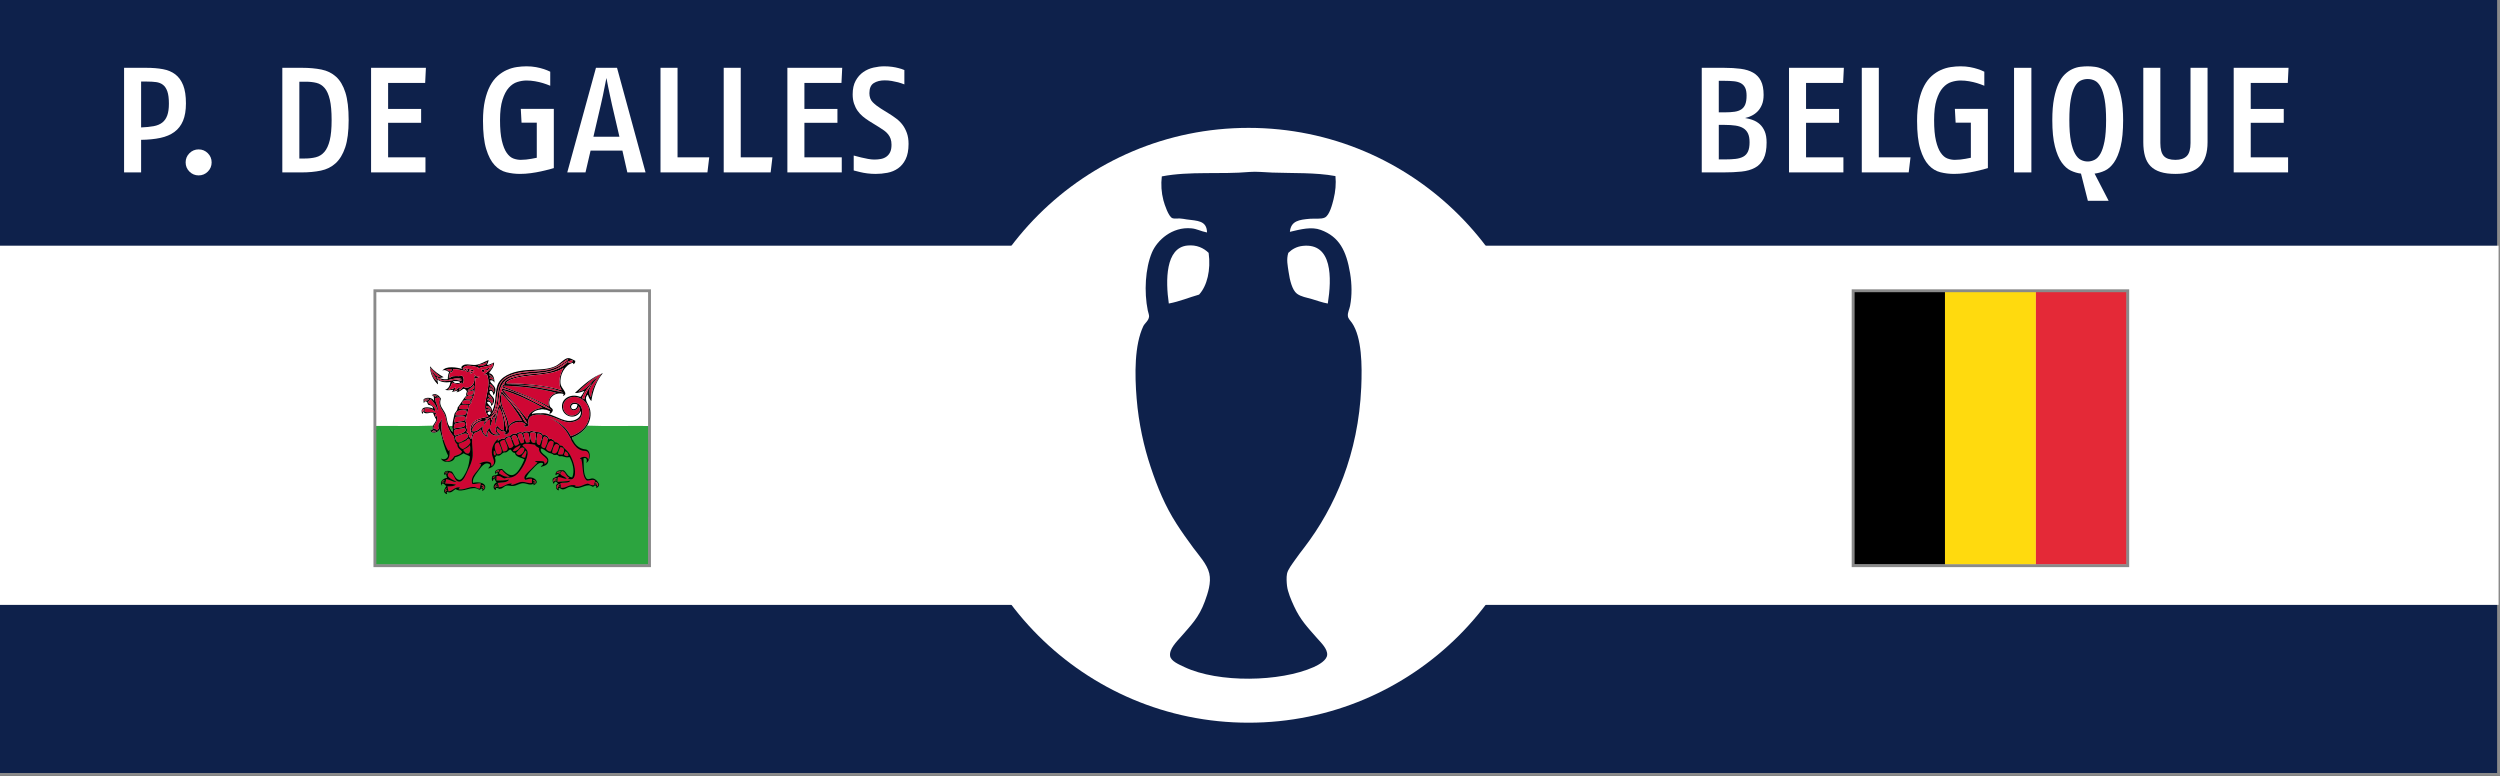 <?xml version="1.0" encoding="utf-8"?>
<!-- Generator: Adobe Illustrator 15.0.0, SVG Export Plug-In . SVG Version: 6.00 Build 0)  -->
<!DOCTYPE svg PUBLIC "-//W3C//DTD SVG 1.1//EN" "http://www.w3.org/Graphics/SVG/1.1/DTD/svg11.dtd">
<svg version="1.1" id="Fond_bleu" xmlns="http://www.w3.org/2000/svg" xmlns:xlink="http://www.w3.org/1999/xlink" x="0px" y="0px"
	 width="870px" height="270px" viewBox="0 0 870 270" enable-background="new 0 0 870 270" xml:space="preserve">
<rect x="0" y="0" width="870" height="270" fill="#333333" stroke="none"/>
<rect x="-0.5" y="-0.5" fill="#0E214B" stroke="#8A8A8A" stroke-miterlimit="10" width="870" height="270"/>
<rect x="-0.458" y="85.5" fill="#FFFFFF" width="869.958" height="125"/>
<circle fill="#FFFFFF" cx="434.5" cy="148" r="103.5"/>
<path fill-rule="evenodd" clip-rule="evenodd" fill="#0E214B" d="M464.737,61.275c0.259,2.625,0.025,5.318-0.666,8.094
	c-0.448,1.802-1.384,5.482-2.993,6.32c-1.249,0.651-3.597,0.303-5.212,0.443c-3.698,0.322-6.632,0.684-6.985,4.546
	c3.896-0.904,7.48-1.869,10.756-0.666c6.476,2.379,8.915,7.338,10.2,15.079c0.623,3.753,0.69,7.668,0,11.31
	c-0.234,1.24-0.891,2.32-0.776,3.548c0.09,0.964,0.799,1.494,1.442,2.439c3.437,5.055,3.545,14.79,3.215,22.397
	c-1.002,23.083-9.074,41.692-19.847,55.771c-0.993,1.298-2.119,2.731-3.216,4.324c-0.92,1.336-2.48,3.297-2.771,4.767
	c-0.259,1.307-0.126,3.132,0,4.214c0.252,2.176,1.426,4.904,2.439,7.097c2.231,4.826,4.646,7.271,7.983,11.087
	c1.366,1.563,3.721,3.743,3.547,5.877c-0.15,1.861-2.868,3.413-4.656,4.214c-11.685,5.228-33.23,5.584-45.016,0
	c-1.879-0.891-4.734-2.056-4.989-3.881c-0.342-2.443,2.325-4.986,3.769-6.652c3.608-4.164,6.247-6.678,8.315-12.309
	c1.033-2.813,2.317-6.533,1.553-9.757c-0.773-3.258-3.633-6.286-5.545-8.87c-2.007-2.715-4.104-5.661-5.875-8.427
	c-3.946-6.152-6.565-12.486-8.981-19.735c-2.326-6.979-4.16-15.037-4.879-23.838c-0.686-8.395-0.782-18.617,2.329-25.169
	c0.482-1.018,1.862-1.868,1.995-3.327c0.056-0.606-0.296-1.385-0.443-2.106c-1.33-6.503-0.878-14.675,1.442-20.18
	c1.804-4.281,7.027-9.053,13.748-8.426c1.907,0.178,3.254,1.03,5.433,1.441c-0.108-4.232-3.425-4.039-7.097-4.546
	c-0.758-0.104-1.593-0.306-2.438-0.333c-0.931-0.028-1.898,0.164-2.549-0.11c-1.308-0.551-2.687-4.619-3.104-6.209
	c-0.71-2.699-0.888-5.56-0.555-8.315c9.686-1.882,20.393-0.637,30.6-1.553c2.204-0.197,5.268,0.122,7.873,0.222
	C449.791,60.325,457.836,59.981,464.737,61.275z M417.281,102.522c2.802-3.047,4.137-8.587,3.327-14.525
	c-1.71-1.661-4.135-2.89-7.429-2.55c-7.592,0.784-7.6,12.138-6.431,20.179C410.574,104.906,413.734,103.519,417.281,102.522z
	 M453.428,85.558c-2.168,0.224-3.778,1.146-5.101,2.439c-0.724,2.334-0.208,4.426,0.11,6.653c0.401,2.798,1.225,6.28,2.884,7.54
	c1.408,1.07,3.436,1.372,5.211,1.885c1.838,0.531,3.605,1.224,5.543,1.552C463.483,96.771,463.699,84.497,453.428,85.558z"/>
<g id="Belgique_4_">
	<path d="M645.211,101.559h31.642v94.927h-31.642V101.559z"/>
	<path fill="#FFDA0E" d="M676.853,101.559h31.64v94.927h-31.64V101.559z"/>
	<path fill="#E42937" d="M708.492,101.559h31.643v94.927h-31.643V101.559z"/>
</g>
<rect x="644.889" y="101.183" fill="none" stroke="#8A8A8A" stroke-miterlimit="10" width="95.568" height="95.678"/>
<g id="Pays_de_Galles_1_">
	<rect x="130.79" y="101.514" fill="#FFFFFF" width="94.92" height="43.476"/>
	<rect x="130.79" y="153.055" fill="#2CA43F" width="94.92" height="43.477"/>
	<g>
		<g>
			<path fill-rule="evenodd" clip-rule="evenodd" fill="#CF0734" d="M169.467,125.811c0.168,1.203-2.054,1.884-3.204,1.424
				C167.127,126.556,168.838,126.725,169.467,125.811z"/>
			<path fill-rule="evenodd" clip-rule="evenodd" d="M171.01,127.591c-0.342,0.528-1.003,0.737-1.305,1.305
				c-0.374,0.057-0.269-0.364-0.712-0.237c-0.453,0.101-0.571,0.536-0.712,0.949c-0.501-0.092-0.633-0.554-0.712-1.068
				C168.499,128.885,170.086,128.023,171.01,127.591z"/>
			<path fill-rule="evenodd" clip-rule="evenodd" fill="#CF0734" d="M149.771,127.946c1.065,1.269,2.355,2.313,3.678,3.323
				c-1.74,0-2.292-1.189-3.085-2.136c0.266,1.435,1.507,1.894,1.661,3.441C150.638,131.667,150.15,129.86,149.771,127.946z"/>
			<path fill-rule="evenodd" clip-rule="evenodd" d="M161.398,128.184c1.305,0.238,2.927,0.158,3.679,0.95
				c-0.852-0.015-2.224,0.274-2.729,0.356C162.347,128.739,161.515,128.819,161.398,128.184z M162.941,129.015
				c-0.208-0.029-0.27-0.205-0.237-0.475c-0.335,0.098-0.307-0.167-0.593-0.119C162.136,128.797,162.688,129.259,162.941,129.015z
				 M163.297,129.133c0.28-0.116,0.753-0.039,0.712-0.475c-0.209,0.068-0.697-0.144-0.712,0.119
				C163.5,128.826,163.272,128.93,163.297,129.133z"/>
			<path fill-rule="evenodd" clip-rule="evenodd" fill="#CF0734" d="M157.127,128.421c-0.001,0.315,0.045,0.677-0.119,0.831
				c-0.838,0.087-1.017-0.486-1.78-0.475C155.552,128.35,156.396,128.441,157.127,128.421z"/>
			<path fill-rule="evenodd" clip-rule="evenodd" fill="#CF0734" d="M162.11,128.421c0.286-0.049,0.258,0.216,0.593,0.119
				c-0.033,0.27,0.029,0.446,0.237,0.475C162.688,129.259,162.136,128.797,162.11,128.421z"/>
			<path fill-rule="evenodd" clip-rule="evenodd" fill="#CF0734" d="M163.297,128.777c0.015-0.262,0.503-0.051,0.712-0.119
				c0.041,0.436-0.433,0.358-0.712,0.475C163.272,128.93,163.5,128.826,163.297,128.777z"/>
			<path fill-rule="evenodd" clip-rule="evenodd" d="M164.84,129.489c-0.205-0.009-0.795,0.719-1.306,0.475
				C163.552,129.389,164.255,129.498,164.84,129.489z"/>
			<path fill-rule="evenodd" clip-rule="evenodd" fill="#CF0734" d="M209.217,130.083c-1.271,2.169-3.223,4.688-3.56,8.187
				c-1.943-2.58,1.099-5.159,2.255-6.882c-2.613,1.224-3.235,4.438-6.645,4.864C203.659,133.938,206.11,131.683,209.217,130.083z"/>
			<path fill-rule="evenodd" clip-rule="evenodd" fill="#CF0734" d="M170.179,130.32c0.881,0.345,1.453,1,1.661,2.017
				c-0.348-0.285-0.805-0.461-1.424-0.475c0-0.158,0-0.316,0-0.475c0.433-0.077,0.632,0.08,0.831,0.237
				C171.188,130.893,170.231,131.059,170.179,130.32z"/>
			<path fill-rule="evenodd" clip-rule="evenodd" fill="#CF0734" d="M171.603,135.896c0.429-1.103-1.349-1.023-1.187-2.254
				c1.104,0.399,1.645,1.36,1.542,2.966c-0.361-0.569-0.812-1.341-1.78-0.949c0.164-0.153,0.117-0.516,0.119-0.831
				C170.968,134.95,171.513,135.195,171.603,135.896z"/>
			<path fill-rule="evenodd" clip-rule="evenodd" fill="#CF0734" d="M196.046,136.608c-5.876-1.284-12.038-2.599-19.341-2.848
				c-1.72-0.059,1.267-0.026,2.017,0C184.969,133.977,191.758,134.507,196.046,136.608z"/>
			<path fill-rule="evenodd" clip-rule="evenodd" fill="#CF0734" d="M164.84,133.879c0.826,1.398-0.81,2.127-2.136,2.135
				C163.217,135.105,164.435,134.898,164.84,133.879z"/>
			<path fill-rule="evenodd" clip-rule="evenodd" fill="#CF0734" d="M193.673,136.727c-1.873,0.511-3.226,2.14-2.61,4.747
				c-4.81-2.745-10.35-4.759-15.781-6.882c0-0.119,0-0.237,0-0.356C181.653,134.35,188.264,135.253,193.673,136.727z"/>
			<path fill-rule="evenodd" clip-rule="evenodd" fill="#CF0734" d="M174.925,135.659c5.066,1.618,9.62,3.749,13.883,6.17
				c-2.587,0.538-4.797,1.452-5.34,4.034C180.607,142.476,177.79,139.044,174.925,135.659z"/>
			<path fill-rule="evenodd" clip-rule="evenodd" fill="#CF0734" d="M164.721,137.201c-0.596,0.189-1.592,0.581-2.136,0.119
				c-0.106-0.542,0.198-0.673,0.237-1.068c0.549-0.202,1.442-0.061,1.78-0.475C165.101,135.846,164.775,136.919,164.721,137.201z"/>
			<path fill-rule="evenodd" clip-rule="evenodd" fill="#CF0734" d="M174.569,136.964c2.766,2.772,5.047,6.028,7.119,9.493
				c-2.187-0.493-3.847,0.479-4.627,1.779C176.649,144.123,173.53,141.416,174.569,136.964z"/>
			<path fill-rule="evenodd" clip-rule="evenodd" fill="#CF0734" d="M169.942,137.32c1.058,0.607,2.117,1.852,1.305,3.322
				c-0.322-0.707-0.729-1.328-1.661-1.424c0.082-1.158,1.216-0.208,1.542,0.119C171.07,138.328,169.695,138.635,169.942,137.32z"/>
			<path fill-rule="evenodd" clip-rule="evenodd" fill="#CF0734" d="M150.601,137.558c0.587-0.346,1.522-0.021,1.78,0.356
				c-0.245,0.275-0.607-0.336-0.949-0.356c-0.373,0.202,0.688,0.277,0.237,0.593C151.274,137.991,151.131,137.581,150.601,137.558z"
				/>
			<path fill-rule="evenodd" clip-rule="evenodd" fill="#CF0734" d="M164.365,137.676c0.114,0.708-0.22,0.967-0.475,1.306
				c-0.719-0.032-1.631,0.128-2.018-0.237C162.066,137.75,163.043,137.541,164.365,137.676z"/>
			<path fill-rule="evenodd" clip-rule="evenodd" fill="#CF0734" d="M198.656,151.796c-1.509-3.118-4.135-5.12-7.475-6.407
				c2.35,1.143,3.852,2.189,5.458,4.153c2.041,2.495,2.679,6.27,5.933,7.237c0.703,0.209,1.264-0.035,1.78,0.356
				c0.713,0.541,0.853,1.773,0.356,2.966c-0.107-1.454-2.024-1.362-2.848-0.593c-0.051,0.327,0.442,0.111,0.475,0.356
				c0.629,2.455,0.159,6.011,1.898,7.356c1.364,0.068,2.049-0.661,2.966,0.118c-0.196,0.397-0.419,0.767-0.356,1.424
				c-0.852,0.34-1.622-0.221-2.254-0.475c-1.553,0.22-2.637,1.433-4.509,0.949c0.052-0.146,0.152-0.243,0.356-0.237
				c-2.316-0.839-3.423,1.146-5.339,0.712c0.047-0.542,0.129-1.052-0.237-1.424c0.978-0.776,2.855,0.177,3.678-1.067
				c-0.987,0.353-3.241,0.328-4.509,0.475c-0.104-0.284-0.026-1.248,0.119-1.661c1.285-0.06,1.87,0.582,3.085,0.593
				c-0.686-1.136-3.398-1.099-1.661-2.729c1.376,0.205,1.277,1.887,2.492,2.254c0.036,0.273-0.343,0.132-0.356,0.356
				c1.405,0.764,2.196-0.043,2.373-1.543c0.275-2.323-0.984-5.664-2.136-7.356c-0.56-0.823-1.828-1.665-2.136-2.373
				c-0.428-0.054-0.574-0.305-0.949-0.119c-0.262-0.61-1.055-1.315-1.661-1.187c-0.397-0.433-0.762-0.899-1.305-1.187
				c-0.385-0.068-0.552,0.081-0.831,0.119c-0.203-0.94-1.062-1.737-2.136-1.424c-0.517-1.564-2.686-0.753-3.916-1.543
				c-0.192,0.203-0.745,0.046-0.712,0.475c-0.694-0.477-2.002-0.204-2.492,0.237c-0.608-0.51-1.753-0.083-2.136,0.356
				c-1.152-0.124-1.853,0.203-2.254,0.83c-0.937,0.013-1.652,0.247-1.898,0.949c-1.088-0.472-1.639,0.56-2.373,0.831
				c0.071-0.602,0.528-0.816,0.712-1.306c-1.741,1.25-3.111,3.598-2.61,6.052c0.234,1.148,1.511,3.017-0.237,3.916
				c-0.089-0.266,0.019-0.816-0.237-1.187c-1.112-0.808-2.852-0.286-3.916,0.237c-0.054,0.33,0.646-0.094,0.593,0.237
				c-0.652,2.485-4.069,3.927-3.085,6.882c1.198,0.192,2.062-0.526,3.085-0.119c-0.257,0.426-0.409,1.284-0.356,1.661
				c-0.82,0.259-1.279-0.388-2.017-0.475c-1.755-0.207-3.394,1.1-5.458,0.831c-0.064-0.421,0.42-0.292,0.356-0.712
				c-1.895-0.115-2.318,1.241-3.916,1.424c-0.125-0.588-0.269-1.155-0.356-1.78c1.249,0.063,2.345-0.028,2.966-0.593
				c-0.958-0.205-2.484-0.323-3.797-0.356c0.123-0.596,0.393-1.105,0.356-1.542c1.464,0.078,2.046,1.038,3.678,0.949
				c-1.158-0.727-4.249-1.648-2.61-3.322c2.071,0.185,1.589,3.326,3.678,3.203c1.3-0.076,2.223-2.578,2.848-3.915
				c0.694-1.485,1.553-3.197,1.662-5.103c0.155-2.724-0.957-6.331,0.712-7.95c0.836-0.271,1.611-0.604,2.136-1.187
				c0.505,1.196,0.978,2.424,2.492,2.61c-0.384-0.231-0.212-1.701,0.237-2.136c0.397,1.327,2.492,2.232,4.034,1.306
				c-0.617-0.491-1.379-0.836-1.187-2.136c0.487-0.097,0.991,0.724,1.542,0.949c0.638,0.251,1.264-0.222,1.424,0.475
				c0.221,0.537-0.426,0.206-0.475,0.475c0.588,0.634,1.571-0.09,1.78-0.712c0.105-0.313-0.167-0.68-0.119-1.068
				c0.264-2.1,4.298-3.204,5.814-1.542c0.181,0.537-0.455,0.257-0.593,0.475c0.323,0.666,1.325,0.222,1.661-0.119
				c-0.681-3.52,1.734-3.897,4.984-3.678c3.267,0.22,6.5,2.442,8.78,2.61c1.783,0.131,3.661-0.604,4.39-1.661
				c0.788-1.141,0.924-4.186-1.305-4.983c-1.108-0.397-2.774-0.039-2.373,1.661c0.284,1.203,2.645,1.132,2.848-0.594
				c1.596,1.529-0.696,3.34-2.373,3.322c-0.764-0.008-1.792-0.538-2.254-1.187c-1.901-2.663,0.467-5.734,3.797-5.34
				c2.378,0.283,4.307,2.419,4.627,4.747C205.703,147.541,202.277,150.681,198.656,151.796z"/>
			<path fill-rule="evenodd" clip-rule="evenodd" fill="#CF0734" d="M160.805,157.136c-0.387,1.076-1.695,1.231-2.729,1.661
				c-0.522,1.028-1.817,2.254-3.322,1.543c1.564-0.217,1.834-1.727,1.661-3.679c-0.069-0.284-0.249,0.287-0.356,0.355
				c-1.705-2.841-3.107-7.439-2.136-11.509c-0.349,1.275-1.928,1.894-1.187,3.56c-0.183,0.252-0.428,0.441-0.593,0.712
				c-0.422-0.211-0.575-0.691-1.305-0.594c0.087-1.737,1.843-2.421,1.187-4.509c-0.357-0.119-0.21,0.265-0.237,0.475
				c-0.306-0.09-0.412-0.379-0.356-0.83c-0.19-0.468,0.512-0.042,0.475-0.356c-1.238-1.057-2.89-0.111-4.153-0.712
				c0.249-0.359-0.026-0.979,0.119-1.187c1.454-0.115,2.56,0.341,3.56,1.068c0.229-1.653-1.625-2.251-2.61-3.085
				c0.296-0.455,0.68-0.823,1.068-1.187c1.024,1.19,2.101,2.329,2.373,4.271c0.522-1.805-1.025-3.146-0.831-4.628
				c0.695,0.014,1.351-0.502,1.661,0.118c0.124,0.405-0.218,0.791-0.237,1.188c-0.095,1.903,1.463,3.193,2.017,4.746
				c0.495,1.385,0.529,2.873,1.068,4.152c0.563,1.337,1.158,2.294,2.017,3.204c0.077,1.229,0.488,2.122,1.187,2.729
				C159.126,156.046,160.192,156.364,160.805,157.136z"/>
			<path fill-rule="evenodd" clip-rule="evenodd" fill="#CF0734" d="M149.177,138.744c0,0.158,0,0.316,0,0.475
				c-0.433-0.041-0.984-0.394-1.187,0c0.039,0.151,0.844-0.155,0.831,0.356c-0.391-0.2-0.759-0.071-1.187,0
				C147.53,138.68,148.364,138.722,149.177,138.744z"/>
			<path fill-rule="evenodd" clip-rule="evenodd" fill="#CF0734" d="M163.653,139.338c0.207,0.405,0.063,0.85-0.119,1.187
				c-0.774,0.228-2.079,0.153-2.729-0.119C160.884,138.977,162.274,139.241,163.653,139.338z"/>
			<path fill-rule="evenodd" clip-rule="evenodd" fill="#CF0734" d="M162.941,140.999c0.095,0.608-0.127,0.9-0.237,1.305
				c-0.861,0.29-2.39,0.012-2.966,0C159.822,140.499,161.258,140.843,162.941,140.999z"/>
			<path fill-rule="evenodd" clip-rule="evenodd" fill="#CF0734" d="M169.23,141.236c1.091,0.029,1.865,0.964,1.542,2.017
				c-0.205-0.464-0.918-0.373-1.424-0.237c0.096-0.41-0.222-0.501,0-0.712c0.47,0.045,0.861,0.167,1.187,0.356
				c0.173-0.415-0.86-0.64-1.305-0.831C169.23,141.632,169.23,141.434,169.23,141.236z"/>
			<path fill-rule="evenodd" clip-rule="evenodd" fill="#CF0734" d="M173.739,141.829c1.305,1.822,1.709,5.17,1.661,7.95
				c-1.161-0.105-1.65-0.882-2.254-1.543c-1.057,0.615-0.828,2.686,0.475,2.848c-1.787,0.521-2.93-0.629-3.085-2.136
				c-0.853,0.453-1.256,1.354-1.305,2.61c-1.034-0.413-1.555-1.894-1.187-3.322c-0.782,0.569-2,2.344-3.916,1.78
				c0.638-2.052,1.879-3.499,4.509-3.56c-0.1,0.453-0.155,0.952-0.119,1.542c0.493-0.852,0.812-1.877,2.017-2.017
				c0,0.83,0,1.661,0,2.491c0.594-1.067,0.651-2.671,1.424-3.56c0.527,0.62,0.285,2.009,0.475,2.967
				C172.854,145.849,173.063,143.605,173.739,141.829z"/>
			<path fill-rule="evenodd" clip-rule="evenodd" fill="#2CA43F" d="M188.096,142.541c0.166-0.196,1.139-0.196,1.305,0
				C188.966,142.541,188.531,142.541,188.096,142.541z"/>
			<path fill-rule="evenodd" clip-rule="evenodd" fill="#CF0734" d="M162.348,142.897c0.473,2.219-2.512,1.593-3.797,1.661
				C158.49,142.474,160.887,142.54,162.348,142.897z"/>
			<path fill-rule="evenodd" clip-rule="evenodd" fill="#2CA43F" d="M186.435,143.847c0.282-0.197,1.379-0.197,1.661,0
				C187.542,143.847,186.989,143.847,186.435,143.847z"/>
			<path fill-rule="evenodd" clip-rule="evenodd" fill="#CF0734" d="M161.873,146.101c-0.774,0.769-2.587,0.498-3.678,0.949
				c-0.284-0.697,0.108-1.483,0.356-2.017C159.753,145.053,162.772,144.134,161.873,146.101z"/>
			<path fill-rule="evenodd" clip-rule="evenodd" fill="#CF0734" d="M157.958,149.186c-0.077-0.789,0.195-1.229,0.356-1.779
				c1.238-0.198,3.892-1.235,3.56,0.475C161.646,149.054,158.891,148.709,157.958,149.186z"/>
			<path fill-rule="evenodd" clip-rule="evenodd" fill="#2CA43F" d="M157.483,148.118c-0.516,0.858,0.555,1.576,0,2.136
				c-0.61-0.458-0.767-1.368-1.187-2.018C156.699,148.204,157.258,148.328,157.483,148.118z"/>
			<path fill-rule="evenodd" clip-rule="evenodd" fill="#CF0734" d="M162.11,149.779c-0.766,1.053-2.281,1.356-3.678,1.779
				c-0.491-0.256-0.608-1.263-0.356-1.898c0.905-0.559,2.664-0.263,3.56-0.83C161.887,149.053,162.043,149.372,162.11,149.779z"/>
			<path fill-rule="evenodd" clip-rule="evenodd" fill="#CF0734" d="M151.194,149.66c-0.015,0.302-0.173,0.46-0.475,0.475
				c0.317,0.386,0.589-0.272,0.949-0.237c-0.002,0.62-0.987,0.521-1.424,0.356C150.571,150.065,150.793,149.773,151.194,149.66z"/>
			<path fill-rule="evenodd" clip-rule="evenodd" fill="#CF0734" d="M186.435,150.729c0.174,0.898-0.103,2.232-0.119,3.322
				c-1.895,0.604-1.663-1.878-1.899-3.322C184.947,150.301,185.906,150.301,186.435,150.729z"/>
			<path fill-rule="evenodd" clip-rule="evenodd" fill="#CF0734" d="M183.824,150.729c0.354,0.873,0.495,1.958,0.593,3.085
				c-0.334,0.18-0.741,0.286-1.305,0.237c-0.554-0.83-0.661-2.107-0.949-3.204C182.739,150.638,183.233,150.359,183.824,150.729z"/>
			<path fill-rule="evenodd" clip-rule="evenodd" fill="#CF0734" d="M158.432,152.033c1.111-0.406,4.474-2.231,4.509-0.237
				c0.011,0.592-2.448,2.334-3.322,2.255C158.761,153.973,158.5,153.158,158.432,152.033z"/>
			<path fill-rule="evenodd" clip-rule="evenodd" fill="#CF0734" d="M181.57,150.847c0.496,0.81,0.716,1.895,0.831,3.085
				c-0.299,0.215-0.621,0.407-1.187,0.356c-0.442-0.942-0.872-1.896-1.068-3.085C180.438,150.901,180.909,150.779,181.57,150.847z"
				/>
			<path fill-rule="evenodd" clip-rule="evenodd" fill="#CF0734" d="M188.689,151.678c-0.107,1.238-0.425,2.265-0.831,3.203
				c-1.89,0.032-0.921-2.699-0.831-4.034C187.873,150.832,188.319,151.217,188.689,151.678z"/>
			<path fill-rule="evenodd" clip-rule="evenodd" fill="#CF0734" d="M180.739,154.406c-0.422,0.33-0.76,0.743-1.542,0.712
				c-0.503-0.92-0.787-2.061-1.187-3.085C179.625,150.139,180.354,152.99,180.739,154.406z"/>
			<path fill-rule="evenodd" clip-rule="evenodd" fill="#CF0734" d="M189.639,155.949c-0.776,0.104-0.991-0.354-1.305-0.712
				c0.344-1.119,0.341-2.586,1.068-3.322C191.723,152.171,190.161,154.837,189.639,155.949z"/>
			<path fill-rule="evenodd" clip-rule="evenodd" fill="#CF0734" d="M177.536,152.152c0.543,0.802,0.659,2.03,1.187,2.848
				c-0.258,0.572-0.653,1.008-1.542,0.949c-0.451-0.934-0.786-1.983-1.305-2.848C176.208,152.565,176.58,152.066,177.536,152.152z"
				/>
			<path fill-rule="evenodd" clip-rule="evenodd" fill="#CF0734" d="M161.042,156.305c-0.773-0.334-1.415-0.799-1.424-1.898
				c1.109-0.592,2.585-0.815,3.322-1.779C165.074,153.908,162.241,155.771,161.042,156.305z"/>
			<path fill-rule="evenodd" clip-rule="evenodd" fill="#CF0734" d="M175.637,153.102c0.513,1.428,2.323,3.991-0.593,4.034
				c-0.287-1.177-0.84-2.086-1.068-3.322C174.393,153.439,174.765,153.021,175.637,153.102z"/>
			<path fill-rule="evenodd" clip-rule="evenodd" fill="#CF0734" d="M192.724,153.813c-0.073,1.391-0.683,2.243-1.068,3.322
				c-0.929,0.059-1.256-0.484-1.661-0.949C190.502,155.012,190.964,152.288,192.724,153.813z"/>
			<path fill-rule="evenodd" clip-rule="evenodd" fill="#CF0734" d="M173.501,153.932c0.58,1.411,2.477,4.277-0.593,4.153
				C172.294,156.903,171.316,154.126,173.501,153.932z"/>
			<path fill-rule="evenodd" clip-rule="evenodd" fill="#CF0734" d="M187.622,155.949c-0.54,2.839,5.165,3.44,1.78,5.695
				c0.313-0.372-0.056-0.823-0.237-1.068c-0.783-0.206-1.889-0.089-2.848-0.118c-0.131,0.565,0.707,0.163,0.712,0.594
				c-0.582,0.587-1.496,1.496-2.492,2.491c-0.919,0.919-2.91,2.458-1.661,3.441c0.7-0.171,1.256-0.485,2.254-0.356
				c0.134,0.221-0.084,0.882,0,1.424c-1.243,0.313-2.251-0.405-3.441-0.355c-1.365,0.056-2.448,1-3.797,1.067
				c-0.086-0.323,0.236-0.238,0.237-0.475c-2.112-0.135-2.662,1.293-4.627,1.306c0.13-0.763-0.242-1.023-0.356-1.543
				c1.33-0.288,3.216,0.097,4.034-1.187c-0.948,0.348-3.058,0.398-4.39,0.356c-0.094-0.294-0.001-1.274,0-1.543
				c1.419-0.232,1.807,0.566,2.729,0.831c0.406-0.109,0.85-0.179,1.187-0.356c0.875,0.226,1.98-0.179,2.729-0.712
				c1.939-1.382,4.487-6.024,4.153-8.188c-0.16-1.035-1.376-1.639-1.78-2.254c0.706-1.045,3.151-0.382,4.391-0.237
				C186.404,155.427,187.141,155.56,187.622,155.949z"/>
			<path fill-rule="evenodd" clip-rule="evenodd" fill="#CF0734" d="M194.622,155.118c-0.251,1.321-0.827,3.57-2.492,2.373
				C192.315,155.925,193.149,153.324,194.622,155.118z"/>
			<path fill-rule="evenodd" clip-rule="evenodd" fill="#CF0734" d="M163.534,154.881c0.254,0.929,0.234,2.606-0.475,2.967
				c-1.179,0.111-1.408-0.728-1.898-1.306C162.048,156.084,162.987,155.679,163.534,154.881z"/>
			<path fill-rule="evenodd" clip-rule="evenodd" fill="#CF0734" d="M181.095,154.881c0.056,1.03-1.482,2.543-2.61,2.018
				C178.897,155.768,180.192,155.521,181.095,154.881z"/>
			<path fill-rule="evenodd" clip-rule="evenodd" fill="#CF0734" d="M182.519,156.187c-0.102,1.51-1.996,3.211-2.966,1.424
				C180.322,156.996,181.517,154.726,182.519,156.187z"/>
			<path fill-rule="evenodd" clip-rule="evenodd" fill="#CF0734" d="M195.809,158.203c-0.596-0.036-1.403,0.138-1.661-0.237
				c0.164-0.903,0.523-1.612,0.831-2.373C196.678,155.557,196.487,157.244,195.809,158.203z"/>
			<path fill-rule="evenodd" clip-rule="evenodd" fill="#CF0734" d="M171.84,156.779c0.565,0.145,0.965,1.322,0.475,1.78
				C171.608,158.351,171.779,157.496,171.84,156.779z"/>
			<path fill-rule="evenodd" clip-rule="evenodd" fill="#CF0734" d="M182.756,156.779c0.242,0.035,0.233,0.321,0.475,0.356
				c-0.038,0.832-0.33,1.41-0.475,2.136c-0.604,0.051-0.925-0.183-1.305-0.356C181.729,158.047,182.533,157.703,182.756,156.779z"/>
			<path fill-rule="evenodd" clip-rule="evenodd" fill="#CF0734" d="M196.639,157.017c0.639,0.271,1.183,0.637,1.187,1.543
				c-0.461,0.44-1.162,0.068-1.542-0.237C196.299,157.784,196.574,157.505,196.639,157.017z"/>
			<path fill-rule="evenodd" clip-rule="evenodd" fill="#CF0734" d="M177.417,165.916c-1.839,0.178-2.754-0.567-3.797-1.187
				c0.211-0.54,0.296-1.207,1.068-1.187C175.38,164.552,176.385,165.248,177.417,165.916z"/>
			<path fill-rule="evenodd" clip-rule="evenodd" fill="#CF0734" d="M155.94,164.492c-0.375-0.163-0.396-0.025-0.831,0
				c-0.021,0.337,0.776-0.144,0.593,0.356c-0.375,0.058-0.419-0.214-0.831-0.119C154.928,164.16,155.828,163.721,155.94,164.492z"/>
			<path fill-rule="evenodd" clip-rule="evenodd" fill="#CF0734" d="M172.434,165.798c-0.1,0.255-0.521,0.191-0.712,0.355
				c0.192,0.177,0.571-0.078,0.831,0.237c-0.057,0.312-0.789-0.296-0.949,0.119C171.207,166.067,171.824,165.628,172.434,165.798z"
				/>
			<path fill-rule="evenodd" clip-rule="evenodd" fill="#CF0734" d="M185.96,168.408c0.233-0.248-0.102-0.596-0.475-0.594
				c0.242-0.348,0.621,0.161,0.831,0.237c0.011-0.604-0.734-0.453-0.831-0.949C186.271,166.644,187.079,168.237,185.96,168.408z"/>
			<path fill-rule="evenodd" clip-rule="evenodd" fill="#CF0734" d="M154.754,167.103c-0.015,0.421-0.673,0.197-0.831,0.475
				c0.095,0.274,0.795-0.303,0.712,0.356c-0.472-0.087-0.477-0.087-0.949,0C153.781,167.396,154.087,167.069,154.754,167.103z"/>
			<path fill-rule="evenodd" clip-rule="evenodd" fill="#CF0734" d="M173.146,168.646c-0.231,0.243-0.659,0.29-0.712,0.712
				c0.327-0.068,0.417-0.375,0.831-0.356c0.047,0.641-0.922,0.265-0.949,0.831C171.638,169.393,172.668,168.309,173.146,168.646z"/>
			<path fill-rule="evenodd" clip-rule="evenodd" fill="#CF0734" d="M167.569,168.764c0.993-0.028,1.308,0.923,0.712,1.543
				c-0.146-0.369-0.398-0.631-0.831-0.712c0.184-0.327,0.712-0.012,0.831,0.118C168.346,169.095,167.475,169.411,167.569,168.764z"
				/>
			<path fill-rule="evenodd" clip-rule="evenodd" fill="#CF0734" d="M155.584,170.069c-0.144,0.291-0.553,0.317-0.593,0.712
				c0.337,0.02,0.231-0.401,0.712-0.237c-0.036,0.438-0.759,0.189-0.593,0.83C154.585,171.063,154.928,169.548,155.584,170.069z"/>
			<path fill-rule="evenodd" clip-rule="evenodd" fill="#FFFFFF" d="M225.709,148.236c-7.08-0.079-14.476,0.158-21.358-0.118
				c1.335-2.201,1.566-4.833,0.475-7.001c-0.59-1.172-1.619-2.587-0.237-3.797c0.244,0.903,0.631,1.663,1.187,2.255
				c0.584-4.005,1.919-7.257,4.035-9.73c-3.739,1.324-6.896,4.258-9.73,6.881c1.028,0.157,2.397-0.37,3.322-0.712
				c-0.424,0.763-0.828,1.546-1.424,2.136c-2.959-1.256-6.198,0.197-6.407,2.967c-0.292,3.863,4.888,5.427,6.526,1.898
				c0.444,2.399-2.118,3.688-4.509,3.441c-2.917-0.302-6.255-3.109-9.492-2.61c-0.282-0.197-1.379-0.197-1.661,0
				c-0.483,0.07-1.054,0.054-1.306,0.355c-0.158-0.61,1.534-1.625,2.967-1.661c0.435,0,0.87,0,1.305,0
				c0.904-0.034,1.358,0.382,2.017,0.594c0.181,0.527-0.474,0.477-0.119,0.83c0.479,0.007,1.114-0.734,1.068-1.305
				c-0.045-0.551-0.787-0.783-0.949-1.187c-1.102-2.741,1.541-5.205,4.627-4.391c0.319,0.309-0.145,0.357-0.119,0.712
				c2.146-0.74-0.596-2.523-0.831-4.153c-0.462-3.215,1.573-6.647,4.153-7.357c0.357-0.119,0.21,0.265,0.237,0.475
				c0.44-0.192,0.772-0.494,0.712-1.187c-0.805-0.378-1.713-0.99-2.492-0.949c-1.252,0.065-2.736,1.947-4.271,2.729
				c-2.516,1.282-5.929,1.21-9.73,1.424c-4.404,0.248-8.411,1.624-10.085,4.271c-1.691,2.675-0.509,6.653-2.492,10.323
				c0.449-1.788-1.21-2.191-1.661-3.441c0.882-0.417,1.598,0.278,1.424,1.306c0.651-0.249,1.168-1.258,1.068-2.137
				c-0.138-1.202-1.947-1.867-1.542-2.966c0.948-0.539,1.344,0.87,1.187,1.424c0.593-0.467,0.847-1.264,0.831-1.898
				c-0.04-1.494-1.829-2.197-1.898-3.204c0.774-0.309,1.284,0.167,1.542,0.712c-0.002-1.738-0.473-3.008-1.898-3.322
				c0.692-1.127,1.738-1.9,1.78-3.679c-0.544,0.091-1.432,0.861-2.492,0.831c0.249-0.502,0.468-1.035,0.593-1.661
				c-1.269,0.325-2.678,1.503-4.627,1.661c-1.682,0.137-3.843-0.846-4.865,0.712c-0.005,0.362,0.108,0.604,0.356,0.712
				c-1.804-0.564-5.673-1.257-7,0.593c0.889-0.579,1.696,0.147,2.373,0.475c-0.175,0.458-0.369,0.896-0.356,1.542
				c-0.265,0.051-0.048,0.584-0.119,0.831c-0.188,0.01-0.453-0.057-0.475,0.119c-1.025,0.115-1.595-0.225-2.373-0.356
				c0.4-0.193,0.931-0.256,1.424-0.356c-1.8-1.048-3.482-2.213-4.746-3.797c-0.005,2.537,1.198,4.893,2.729,6.289
				c0.222-0.347-0.264-0.998-0.119-1.661c0.996,0.827,2.693,1.165,4.509,0.831c-0.209,1.333-0.698,2.386-1.898,2.729
				c0.647,0.249,1.94,0.123,2.61,0c0.618,0.109-0.227,0.475-0.237,0.712c0.755-0.076,1.384-0.277,2.017-0.475
				c0.05,0.406-0.355,0.356-0.475,0.593c1.195,0.008,1.977-1.027,2.61-1.186c0.609,0.023,0.747,0.519,1.068,0.831
				c0.042,0.482-0.501,0.995-0.119,1.424c-1.159,1.278-1.92,2.777-3.085,4.271c-0.047,1.021-0.697,1.438-1.068,2.136
				c-0.333,1.63-0.707,2.678-0.712,4.153c-0.225,0.21-0.784,0.086-1.187,0.118c-0.868-1.285-0.638-2.772-1.305-4.271
				c-0.744-1.673-2.428-2.87-1.542-5.221c-0.521-1.01-2-2.253-3.204-1.187c1.102,0.145,0.622,1.228,0.831,2.136
				c-0.25-1.384-2.784-1.635-3.678-0.712c-0.012,0.486-0.023,0.973,0.119,1.306c0.267-0.129,0.045-0.746,0.593-0.594
				c0.675,0.036,0.599,0.825,0.949,1.187c0.8,0.188,1.611,0.366,1.661,1.306c-1.482-0.674-4.836-0.904-3.797,1.779
				c0.43,0.113,0.121-0.512,0.356-0.593c1.063,1.028,2.275-0.018,3.441,0.355c0.267,0.841,0.645,1.57,1.068,2.255
				c-0.09,0.978-0.762,1.374-1.068,2.136c-6.408,0.276-13.329,0.04-19.934,0.118c0-10.521,0-21.042,0-31.562
				c31.642,0,63.281,0,94.924,0C225.709,127.195,225.709,137.716,225.709,148.236z"/>
			<path fill-rule="evenodd" clip-rule="evenodd" fill="#2CA43F" d="M155.94,131.032c0.022,0.537,0.097,1.125-0.593,0.949
				c0.022-0.176,0.287-0.109,0.475-0.119C155.893,131.616,155.675,131.083,155.94,131.032z"/>
			<path fill-rule="evenodd" clip-rule="evenodd" fill="#2CA43F" d="M130.786,148.236c6.605-0.078,13.526,0.158,19.934-0.118
				c-0.486,0.445,0.16,1.368-0.475,1.542c-0.537,0.221-0.207-0.427-0.475-0.475c-0.351,2.112,2.837,1.656,3.204,0.119
				c0.876,3.197,1.593,6.555,2.966,9.255c-0.102,1.094-1.582,1.717-2.492,0.949c0.711,1.852,4.467,1.607,4.865-0.356
				c1.221-0.281,2.13-0.876,3.085-1.424c0.557,0.551,1.601,0.614,2.136,1.187c-0.165,1.345-0.376,3.13-1.068,4.747
				c-0.439,1.027-1.577,3.194-2.373,3.322c-1.519,0.243-1.976-1.907-2.848-2.848c-1.207-0.381-2.682-0.612-2.729,0.949
				c0.097,0.288,0.625-0.235,0.831,0.118c-0.106,0.542,0.198,0.673,0.237,1.068c-1.212,0.182-2.891,1.355-1.78,2.729
				c0.268,0.056-0.273-0.644,0.119-0.712c0.828-0.076,0.838,0.665,1.424,0.831c-0.527,0.771-1.54,2.237,0.119,2.848
				c0.357-0.166-0.247-0.614,0.119-0.831c1.352,0.752,2.139-0.46,2.966-0.949c2.395,1.721,5.671-1.557,8.188,0.237
				c0.57,0.097,0.428-0.521,1.068-0.355c0.274,0.264-0.041,0.462,0,0.83c0.704-0.362,1.153-0.822,1.068-1.542
				c-0.176-1.485-2.616-1.703-4.271-1.306c-0.293-1.296,0.679-2.644,1.661-3.915c0.99-1.283,2.448-3.863,4.271-2.492
				c0.16,0.833-0.481,0.863-0.593,1.424c1.625-0.358,3.075-1.868,2.254-3.916c0.238-0.196,0.551-0.318,0.593-0.712
				c1.222,0.553,1.739-0.631,2.492-0.949c0.291-0.122,0.679,0.013,0.949-0.118c0.567-0.274,0.822-0.815,1.305-0.949
				c0.442,0.061,0.721,1.236,1.661,1.187c0.304,1.555,2.197,1.521,3.322,2.255c-0.545,1.35-1.583,3.513-2.729,4.627
				c-1.901,1.849-3.438,0.412-5.102-1.305c-1.02,0.187-2.898,0.073-2.254,1.779c0.162,0.25,0.238-1.014,0.712-0.475
				c0.539,1.079-1.223,0.815-1.78,1.187c-0.295,0.498-0.349,1.434,0.119,1.78c0.235-0.239,0.035-0.914,0.593-0.831
				c0.278,0.395,0.326,1.019,0.831,1.187c-0.978,0.365-1.765,2.063-0.475,2.729c0.288-0.068-0.056-0.768,0.356-0.712
				c0.6-0.11,0.923,0.503,1.305,0.237c0.801,0.017,1.39-0.923,2.136-1.068c0.781-0.151,1.614,0.197,2.373,0.119
				c1.327-0.137,2.327-1.012,3.56-0.949c1.228,0.062,2.43,0.929,3.56,0.118c0.098,0.336-0.167,0.308-0.119,0.594
				c2.997-1.114-0.441-3.704-2.611-2.373c0.374-1.296,1.521-2.471,2.492-3.441c0.855-0.855,1.984-2.439,3.441-1.898
				c0.211,0.884-0.619,0.726-0.712,1.306c1.172-0.302,2.184-0.607,2.492-1.543c0.82-2.498-2.941-2.573-2.492-4.865
				c1.08,0.102,1.701,0.996,2.61,1.424c0.61,0.287,1.373,0.255,1.898,0.831c0.371-0.024,0.871,0.08,1.068-0.119
				c0.328,0.188,0.574,0.455,0.949,0.594c1.44-0.314,1.946,0.729,3.441,0.237c0.992,1.704,1.99,4.814,0.949,7.119
				c-1.677-0.143-1.895-1.744-2.966-2.491c-1.644-0.141-2.905,0.101-2.848,1.661c0.158,0.167,0.845-0.779,1.187-0.119
				c-0.373,0.813-1.558,0.815-2.136,1.424c-0.155,0.695,0.006,1.295,0.356,1.78c0.18-0.295,0.211-0.738,0.593-0.831
				c0.466,0.048,0.507,0.521,0.949,0.594c-1.101,0.367-1.026,2.221,0.119,2.491c0.214-0.154-0.149-0.642,0.119-0.949
				c0.438,0.088,0.762,0.58,1.305,0.594c1.141,0.029,1.852-1.137,3.322-0.949c0.413,0.053,0.854,0.423,1.305,0.475
				c2.019,0.23,3.966-1.812,5.695-0.475c0.6,0.198,0.77-0.647,1.068-0.356c0.465,0.017,0.347,0.532,0.238,0.831
				c0.653-0.146,1.065-0.703,1.068-1.187c0.002-0.516-1.106-1.982-2.136-2.136c-0.804-0.12-1.441,0.522-2.136,0.118
				c-1.356-1.335-1.026-4.981-1.187-7.119c1.085-0.595,1.474,0.839,0.949,1.543c1.353-0.423,1.911-4.006,0-4.628
				c-2.817-0.228-4.161-1.931-4.983-4.153c2.294-0.869,4.112-2.216,5.339-4.152c6.882,0.276,14.278,0.039,21.358,0.118
				c0,10.561,0,21.121,0,31.681c-31.642,0-63.281,0-94.924,0C130.786,169.357,130.786,158.797,130.786,148.236z"/>
			<path fill-rule="evenodd" clip-rule="evenodd" d="M188.096,143.847c3.237-0.499,6.575,2.309,9.492,2.61
				c2.391,0.246,4.953-1.042,4.509-3.441c-1.638,3.528-6.818,1.965-6.526-1.898c0.209-2.77,3.448-4.223,6.407-2.967
				c0.596-0.59,1-1.373,1.424-2.136c-0.925,0.342-2.294,0.869-3.322,0.712c2.834-2.623,5.991-5.558,9.73-6.881
				c-2.115,2.473-3.451,5.725-4.035,9.73c-0.556-0.592-0.942-1.352-1.187-2.255c-1.381,1.21-0.353,2.625,0.237,3.797
				c1.092,2.168,0.86,4.8-0.475,7.001c-1.228,1.937-3.045,3.283-5.339,4.152c0.823,2.223,2.166,3.926,4.983,4.153
				c1.911,0.622,1.353,4.205,0,4.628c0.524-0.704,0.136-2.138-0.949-1.543c0.161,2.138-0.17,5.784,1.187,7.119
				c0.695,0.404,1.332-0.238,2.136-0.118c1.03,0.153,2.138,1.62,2.136,2.136c-0.002,0.483-0.415,1.041-1.068,1.187
				c0.109-0.299,0.228-0.814-0.238-0.831c-0.298-0.291-0.468,0.555-1.068,0.356c-1.729-1.337-3.677,0.705-5.695,0.475
				c-0.451-0.052-0.893-0.422-1.305-0.475c-1.47-0.188-2.182,0.979-3.322,0.949c-0.543-0.014-0.868-0.506-1.305-0.594
				c-0.268,0.308,0.095,0.795-0.119,0.949c-1.145-0.271-1.219-2.124-0.119-2.491c-0.442-0.072-0.483-0.546-0.949-0.594
				c-0.382,0.093-0.413,0.536-0.593,0.831c-0.35-0.485-0.511-1.085-0.356-1.78c0.578-0.608,1.763-0.61,2.136-1.424
				c-0.342-0.66-1.028,0.286-1.187,0.119c-0.058-1.561,1.204-1.802,2.848-1.661c1.072,0.747,1.29,2.349,2.966,2.491
				c1.041-2.305,0.043-5.415-0.949-7.119c-1.495,0.491-2.001-0.552-3.441-0.237c-0.375-0.139-0.622-0.406-0.949-0.594
				c-0.197,0.199-0.697,0.095-1.068,0.119c-0.526-0.576-1.288-0.544-1.898-0.831c-0.91-0.428-1.531-1.322-2.61-1.424
				c-0.45,2.292,3.312,2.367,2.492,4.865c-0.308,0.936-1.32,1.241-2.492,1.543c0.093-0.58,0.923-0.422,0.712-1.306
				c-1.457-0.541-2.586,1.043-3.441,1.898c-0.971,0.971-2.118,2.146-2.492,3.441c2.169-1.331,5.608,1.259,2.611,2.373
				c-0.049-0.286,0.216-0.258,0.119-0.594c-1.13,0.811-2.333-0.057-3.56-0.118c-1.232-0.063-2.232,0.813-3.56,0.949
				c-0.759,0.078-1.592-0.271-2.373-0.119c-0.746,0.146-1.334,1.085-2.136,1.068c-0.382,0.266-0.705-0.348-1.305-0.237
				c-0.412-0.056-0.068,0.644-0.356,0.712c-1.291-0.667-0.503-2.364,0.475-2.729c-0.504-0.168-0.552-0.792-0.831-1.187
				c-0.558-0.083-0.358,0.592-0.593,0.831c-0.468-0.347-0.414-1.282-0.119-1.78c0.557-0.371,2.319-0.107,1.78-1.187
				c-0.474-0.539-0.55,0.725-0.712,0.475c-0.644-1.706,1.234-1.593,2.254-1.779c1.664,1.717,3.201,3.153,5.102,1.305
				c1.146-1.114,2.184-3.277,2.729-4.627c-1.125-0.733-3.019-0.7-3.322-2.255c-0.94,0.05-1.219-1.126-1.661-1.187
				c-0.483,0.134-0.738,0.675-1.305,0.949c-0.27,0.131-0.658-0.004-0.949,0.118c-0.753,0.318-1.27,1.502-2.492,0.949
				c-0.042,0.394-0.355,0.516-0.593,0.712c0.821,2.048-0.629,3.558-2.254,3.916c0.112-0.561,0.753-0.591,0.593-1.424
				c-1.823-1.371-3.282,1.209-4.271,2.492c-0.982,1.271-1.954,2.619-1.661,3.915c1.655-0.397,4.096-0.18,4.271,1.306
				c0.085,0.72-0.364,1.18-1.068,1.542c-0.041-0.368,0.274-0.566,0-0.83c-0.64-0.165-0.498,0.452-1.068,0.355
				c-2.517-1.794-5.793,1.483-8.188-0.237c-0.828,0.489-1.614,1.701-2.966,0.949c-0.365,0.217,0.238,0.665-0.119,0.831
				c-1.658-0.61-0.646-2.076-0.119-2.848c-0.586-0.166-0.596-0.907-1.424-0.831c-0.392,0.068,0.149,0.768-0.119,0.712
				c-1.111-1.373,0.567-2.547,1.78-2.729c-0.04-0.396-0.344-0.526-0.237-1.068c-0.205-0.354-0.733,0.17-0.831-0.118
				c0.047-1.562,1.522-1.33,2.729-0.949c0.872,0.94,1.329,3.091,2.848,2.848c0.796-0.128,1.934-2.295,2.373-3.322
				c0.691-1.617,0.903-3.402,1.068-4.747c-0.535-0.572-1.579-0.636-2.136-1.187c-0.955,0.548-1.864,1.143-3.085,1.424
				c-0.397,1.964-4.154,2.208-4.865,0.356c0.91,0.768,2.39,0.145,2.492-0.949c-1.373-2.7-2.09-6.058-2.966-9.255
				c-0.367,1.537-3.555,1.993-3.204-0.119c0.268,0.048-0.063,0.695,0.475,0.475c0.635-0.174-0.012-1.097,0.475-1.542
				c0.306-0.762,0.978-1.158,1.068-2.136c-0.423-0.685-0.801-1.414-1.068-2.255c-1.166-0.373-2.377,0.673-3.441-0.355
				c-0.235,0.081,0.074,0.706-0.356,0.593c-1.04-2.684,2.315-2.453,3.797-1.779c-0.05-0.939-0.861-1.117-1.661-1.306
				c-0.351-0.361-0.274-1.15-0.949-1.187c-0.548-0.152-0.327,0.465-0.593,0.594c-0.142-0.333-0.13-0.819-0.119-1.306
				c0.894-0.923,3.428-0.672,3.678,0.712c-0.209-0.908,0.271-1.991-0.831-2.136c1.204-1.066,2.683,0.177,3.204,1.187
				c-0.885,2.351,0.799,3.548,1.542,5.221c0.667,1.499,0.437,2.986,1.305,4.271c0.419,0.649,0.576,1.56,1.187,2.018
				c0.555-0.56-0.516-1.277,0-2.136c0.005-1.476,0.379-2.523,0.712-4.153c0.371-0.697,1.021-1.115,1.068-2.136
				c1.165-1.494,1.926-2.993,3.085-4.271c-0.382-0.429,0.161-0.941,0.119-1.424c-0.321-0.312-0.458-0.807-1.068-0.831
				c-0.633,0.159-1.416,1.194-2.61,1.186c0.12-0.236,0.525-0.187,0.475-0.593c-0.633,0.197-1.262,0.398-2.017,0.475
				c0.01-0.237,0.855-0.603,0.237-0.712c-0.67,0.123-1.963,0.249-2.61,0c1.2-0.343,1.689-1.396,1.898-2.729
				c-1.816,0.334-3.513-0.003-4.509-0.831c-0.145,0.663,0.341,1.314,0.119,1.661c-1.531-1.396-2.734-3.752-2.729-6.289
				c1.264,1.584,2.946,2.75,4.746,3.797c-0.493,0.1-1.024,0.163-1.424,0.356c0.778,0.131,1.348,0.471,2.373,0.356
				c0.69,0.176,0.616-0.413,0.593-0.949c-0.013-0.646,0.181-1.085,0.356-1.542c-0.677-0.327-1.484-1.054-2.373-0.475
				c1.328-1.851,5.196-1.158,7-0.593c-0.248-0.108-0.361-0.351-0.356-0.712c1.022-1.558,3.183-0.575,4.865-0.712
				c1.95-0.158,3.359-1.336,4.627-1.661c-0.125,0.626-0.345,1.159-0.593,1.661c1.06,0.03,1.948-0.74,2.492-0.831
				c-0.042,1.778-1.087,2.551-1.78,3.679c1.425,0.314,1.896,1.584,1.898,3.322c-0.259-0.545-0.768-1.021-1.542-0.712
				c0.069,1.007,1.859,1.71,1.898,3.204c0.017,0.635-0.238,1.432-0.831,1.898c0.158-0.554-0.239-1.963-1.187-1.424
				c-0.405,1.099,1.404,1.764,1.542,2.966c0.101,0.879-0.417,1.888-1.068,2.137c0.174-1.027-0.542-1.723-1.424-1.306
				c0.451,1.25,2.11,1.653,1.661,3.441c1.982-3.67,0.8-7.648,2.492-10.323c1.674-2.648,5.681-4.024,10.085-4.271
				c3.801-0.214,7.214-0.142,9.73-1.424c1.536-0.783,3.02-2.664,4.271-2.729c0.778-0.041,1.687,0.571,2.492,0.949
				c0.06,0.693-0.271,0.994-0.712,1.187c-0.027-0.21,0.12-0.594-0.237-0.475c-2.58,0.71-4.615,4.142-4.153,7.357
				c0.234,1.63,2.977,3.413,0.831,4.153c-0.026-0.354,0.438-0.403,0.119-0.712c-3.087-0.814-5.729,1.649-4.627,4.391
				c0.163,0.403,0.904,0.636,0.949,1.187c0.046,0.57-0.588,1.312-1.068,1.305c-0.355-0.354,0.299-0.303,0.119-0.83
				c-0.659-0.212-1.113-0.628-2.017-0.594c-0.167-0.196-1.139-0.196-1.305,0c-1.433,0.036-3.125,1.051-2.967,1.661
				c0.252-0.302,0.822-0.285,1.306-0.355C186.989,143.847,187.542,143.847,188.096,143.847z M201.267,136.252
				c3.41-0.427,4.032-3.641,6.645-4.864c-1.156,1.723-4.198,4.302-2.255,6.882c0.337-3.5,2.289-6.018,3.56-8.187
				C206.11,131.683,203.659,133.938,201.267,136.252z M193.08,127.828c-1.883,0.806-3.912,1.025-6.407,1.187
				c-4.57,0.296-9.316,0.714-11.866,3.322c-2.71,2.772-1.192,9.51-3.916,11.984c3.199-1.804,1.451-7.893,3.441-11.035
				c2.254-3.561,8.679-3.706,13.764-4.153c3.563-0.314,5.846-1.245,7.95-2.729c0.711-0.501,1.733-0.908,1.661-1.542
				C196.063,125.83,194.92,127.04,193.08,127.828z M194.385,127.946c-6.782,4.017-19.733-0.934-20.646,9.255
				c-0.308,3.44-0.698,6.995-3.916,8.307c-0.364,0.148-1.886,0.38-0.593,0.355c-0.072,0.253-0.5,0.756-0.237,0.949
				c0.471-0.755,1.017-1.435,2.017-1.661c-0.048,0.238-0.294,0.88,0,1.068c0.17-1.137,1.001-2.241,1.661-2.492
				c-0.044,0.553-0.42,1.396-0.119,1.898c0.322-1.813,0.498-3.773,1.424-4.983c1.229,2.726,1.75,6.16,2.373,9.492
				c1.208-5.143-4.215-9.074-1.78-14.001c2.198,2.844,4.79,5.452,6.763,8.425c0.64,0.962,1.047,2.359,2.254,2.848
				c-1.984-3.278-4.353-6.511-6.882-9.137c-0.837-0.869-2.108-1.74-2.136-3.085c6.492,1.378,11.595,5.134,17.324,7.476
				c-4.686-3.621-11.123-5.49-17.086-7.832c-0.114-0.786,0.328-1.017,0.831-1.187c-0.384-0.043,0.006-0.683,0.119-0.831
				c0.769-1.014,3.414-1.668,5.102-2.017c2.153-0.445,4.4-0.661,6.408-0.831c4.791-0.407,8.198-1.702,10.323-4.035
				c0.477,0.605,1.755,0.377,1.661-0.593C197.163,125.679,195.863,127.071,194.385,127.946z M166.264,127.234
				c1.15,0.46,3.372-0.221,3.204-1.424C168.838,126.725,167.127,126.556,166.264,127.234z M166.264,128.421
				c0.067-0.247,0.339-0.384,0.119-0.593c-1.576-0.336-4.629-1.306-5.34,0.475c0.102,0.377,1.015,0.561,0.831,0.831
				c-1.293-0.329-2.598-0.645-4.153-0.712c-0.114,0.637-0.184,1.318-1.068,1.187c-0.169,0.466-0.427,1.467-0.119,2.017
				c0.688-1.317,3.264-0.361,4.153-0.949c0.887,0.445,0.891,2.233,0.237,2.966c-0.322,0.085,0.085-0.56-0.237-0.475
				c-0.805,0.714-2.442,0.464-3.322,0c-0.301,0.965-0.719,1.812-1.424,2.373c1.149,0.003,1.878-0.416,2.729-0.711
				c0.037,0.555-0.73,0.925-0.593,1.186c0.794-0.249,1.491-1.178,2.017-1.305c0.061,0.461-0.403,1.013-0.237,1.187
				c0.533-0.338,0.831-0.91,1.305-1.305c2.221,1.042,4.498-0.946,3.797-3.56c0.27-0.163,0.446,0.306,0.475,0
				c-0.224-0.172-0.526-0.265-0.475-0.712c0.472,0.537,1.299,0.872,2.017,0.831c-0.479,0.266-1.096,0.501-1.542,0.475
				c-0.249,2.776,0.167,5.624-1.305,7.713c0.19,1.06-0.543,1.197-0.831,1.779c-0.545,1.922-0.85,3.656-1.305,5.458
				c0.308,0.48,0.483,1.393,0.119,1.898c0.38,0.479,0.584,1.308,0.237,1.898c1.011,0.334,0.719,1.971,1.662,2.373
				c-0.034-0.903,0.395-1.345,0.475-2.136c-0.355-0.287-0.499,0.17-0.593,0c-1.009-4.006,2.754-5.105,6.051-5.576
				c-3.142-3.724,1.482-9.971-0.475-14.713c-0.454-0.167-0.864,0.31-1.068,0c1.272-1.022,3.206-2.015,3.204-3.916
				C170.529,127.783,167.588,127.293,166.264,128.421z M152.025,132.574c-0.154-1.547-1.395-2.006-1.661-3.441
				c0.793,0.946,1.345,2.135,3.085,2.136c-1.323-1.01-2.613-2.054-3.678-3.323C150.15,129.86,150.638,131.667,152.025,132.574z
				 M177.773,132.1c-0.661,0.278-1.735,0.879-1.542,1.305c7.154,0.044,13.698,0.699,19.222,2.373
				c-1.638-2.259-0.387-6.328,0.712-7.831C191.99,131.097,182.896,129.948,177.773,132.1z M155.229,128.777
				c0.763-0.012,0.941,0.562,1.78,0.475c0.164-0.153,0.118-0.516,0.119-0.831C156.396,128.441,155.552,128.35,155.229,128.777z
				 M171.247,131.625c-0.199-0.158-0.397-0.314-0.831-0.237c0,0.158,0,0.316,0,0.475c0.619,0.013,1.076,0.19,1.424,0.475
				c-0.208-1.018-0.78-1.672-1.661-2.017C170.231,131.059,171.188,130.893,171.247,131.625z M160.805,131.981
				c-2.319-1.001-4.768,0.808-6.763,0.356c-0.828-0.188-1.393-0.976-2.136-1.068C153.555,134.005,157.97,131.757,160.805,131.981z
				 M160.805,132.456c-0.422-0.214-1.35-0.545-1.898-0.237C159.456,132.305,160.498,132.521,160.805,132.456z M157.72,132.693
				c-0.081,0.434,1.987,0.976,2.373,0.237C159.465,132.688,158.624,132.66,157.72,132.693z M202.572,138.507
				c0.25,0.146,0.463,0.328,0.712,0.475c0.494-2.236,1.87-4.221,2.729-5.695C204.714,134.875,203.313,136.36,202.572,138.507z
				 M170.298,134.829c-0.001,0.315,0.045,0.677-0.119,0.831c0.968-0.392,1.419,0.38,1.78,0.949c0.103-1.606-0.438-2.567-1.542-2.966
				c-0.163,1.231,1.616,1.151,1.187,2.254C171.513,135.195,170.968,134.95,170.298,134.829z M178.722,133.761
				c-0.75-0.026-3.737-0.059-2.017,0c7.303,0.249,13.465,1.563,19.341,2.848C191.758,134.507,184.969,133.977,178.722,133.761z
				 M162.704,136.015c1.327-0.008,2.962-0.737,2.136-2.135C164.435,134.898,163.217,135.105,162.704,136.015z M175.281,134.235
				c0,0.119,0,0.237,0,0.356c5.431,2.124,10.972,4.137,15.781,6.882c-0.616-2.607,0.737-4.236,2.61-4.747
				C188.264,135.253,181.653,134.35,175.281,134.235z M183.468,145.863c0.543-2.582,2.753-3.496,5.34-4.034
				c-4.263-2.421-8.817-4.552-13.883-6.17C177.79,139.044,180.607,142.476,183.468,145.863z M164.603,135.777
				c-0.338,0.414-1.231,0.272-1.78,0.475c-0.04,0.396-0.344,0.526-0.237,1.068c0.544,0.462,1.541,0.07,2.136-0.119
				C164.775,136.919,165.101,135.846,164.603,135.777z M177.061,148.236c0.781-1.3,2.44-2.272,4.627-1.779
				c-2.072-3.465-4.354-6.721-7.119-9.493C173.53,141.416,176.649,144.123,177.061,148.236z M171.128,139.338
				c-0.327-0.327-1.461-1.277-1.542-0.119c0.933,0.096,1.339,0.717,1.661,1.424c0.812-1.471-0.248-2.715-1.305-3.322
				C169.695,138.635,171.07,138.328,171.128,139.338z M151.669,138.15c0.451-0.315-0.61-0.391-0.237-0.593
				c0.342,0.021,0.704,0.632,0.949,0.356c-0.258-0.378-1.193-0.702-1.78-0.356C151.131,137.581,151.274,137.991,151.669,138.15z
				 M161.873,138.744c0.386,0.365,1.298,0.205,2.018,0.237c0.254-0.339,0.588-0.598,0.475-1.306
				C163.043,137.541,162.066,137.75,161.873,138.744z M205.063,142.897c-0.32-2.328-2.249-4.464-4.627-4.747
				c-3.33-0.395-5.698,2.677-3.797,5.34c0.462,0.648,1.491,1.179,2.254,1.187c1.677,0.018,3.969-1.793,2.373-3.322
				c-0.203,1.726-2.563,1.797-2.848,0.594c-0.401-1.7,1.265-2.059,2.373-1.661c2.229,0.798,2.093,3.843,1.305,4.983
				c-0.729,1.057-2.607,1.792-4.39,1.661c-2.28-0.168-5.513-2.391-8.78-2.61c-3.25-0.22-5.665,0.158-4.984,3.678
				c-0.336,0.341-1.338,0.785-1.661,0.119c0.138-0.218,0.774,0.063,0.593-0.475c-1.516-1.662-5.55-0.558-5.814,1.542
				c-0.049,0.389,0.224,0.755,0.119,1.068c-0.208,0.622-1.191,1.346-1.78,0.712c0.048-0.269,0.695,0.063,0.475-0.475
				c-0.16-0.696-0.786-0.224-1.424-0.475c-0.552-0.226-1.055-1.046-1.542-0.949c-0.193,1.3,0.57,1.645,1.187,2.136
				c-1.542,0.927-3.637,0.021-4.034-1.306c-0.45,0.435-0.621,1.904-0.237,2.136c-1.514-0.187-1.987-1.414-2.492-2.61
				c-0.525,0.583-1.3,0.916-2.136,1.187c-1.669,1.619-0.557,5.227-0.712,7.95c-0.109,1.905-0.967,3.617-1.662,5.103
				c-0.625,1.337-1.547,3.839-2.848,3.915c-2.089,0.123-1.607-3.019-3.678-3.203c-1.638,1.674,1.453,2.596,2.61,3.322
				c-1.632,0.089-2.214-0.871-3.678-0.949c0.037,0.437-0.233,0.946-0.356,1.542c1.313,0.033,2.838,0.151,3.797,0.356
				c-0.622,0.564-1.718,0.655-2.966,0.593c0.087,0.625,0.231,1.192,0.356,1.78c1.597-0.183,2.021-1.539,3.916-1.424
				c0.064,0.42-0.42,0.291-0.356,0.712c2.065,0.269,3.703-1.038,5.458-0.831c0.738,0.087,1.197,0.733,2.017,0.475
				c-0.053-0.377,0.099-1.235,0.356-1.661c-1.023-0.407-1.887,0.312-3.085,0.119c-0.984-2.955,2.433-4.396,3.085-6.882
				c0.053-0.331-0.647,0.093-0.593-0.237c1.064-0.523,2.804-1.045,3.916-0.237c0.256,0.37,0.148,0.921,0.237,1.187
				c1.748-0.899,0.472-2.768,0.237-3.916c-0.501-2.454,0.869-4.802,2.61-6.052c-0.184,0.489-0.641,0.704-0.712,1.306
				c0.734-0.271,1.285-1.303,2.373-0.831c0.247-0.702,0.961-0.937,1.898-0.949c0.401-0.627,1.102-0.954,2.254-0.83
				c0.382-0.439,1.527-0.866,2.136-0.356c0.489-0.441,1.798-0.714,2.492-0.237c-0.033-0.429,0.52-0.271,0.712-0.475
				c1.23,0.79,3.399-0.021,3.916,1.543c1.074-0.313,1.933,0.483,2.136,1.424c0.278-0.038,0.445-0.188,0.831-0.119
				c0.543,0.287,0.908,0.754,1.305,1.187c0.606-0.129,1.399,0.576,1.661,1.187c0.375-0.186,0.521,0.065,0.949,0.119
				c0.308,0.708,1.576,1.55,2.136,2.373c1.151,1.692,2.411,5.033,2.136,7.356c-0.177,1.5-0.968,2.307-2.373,1.543
				c0.013-0.225,0.392-0.083,0.356-0.356c-1.215-0.367-1.115-2.049-2.492-2.254c-1.737,1.63,0.975,1.593,1.661,2.729
				c-1.215-0.011-1.8-0.652-3.085-0.593c-0.145,0.413-0.223,1.377-0.119,1.661c1.268-0.146,3.521-0.122,4.509-0.475
				c-0.823,1.244-2.701,0.291-3.678,1.067c0.366,0.372,0.284,0.882,0.237,1.424c1.916,0.435,3.023-1.551,5.339-0.712
				c-0.204-0.006-0.304,0.092-0.356,0.237c1.872,0.483,2.956-0.729,4.509-0.949c0.632,0.254,1.402,0.814,2.254,0.475
				c-0.063-0.657,0.16-1.026,0.356-1.424c-0.917-0.779-1.602-0.05-2.966-0.118c-1.74-1.346-1.269-4.901-1.898-7.356
				c-0.032-0.245-0.525-0.029-0.475-0.356c0.823-0.77,2.74-0.861,2.848,0.593c0.497-1.192,0.357-2.425-0.356-2.966
				c-0.516-0.392-1.077-0.147-1.78-0.356c-3.253-0.968-3.892-4.742-5.933-7.237c-1.606-1.964-3.108-3.011-5.458-4.153
				c3.34,1.287,5.966,3.289,7.475,6.407C202.277,150.681,205.703,147.541,205.063,142.897z M159.144,154.644
				c-0.699-0.606-1.11-1.5-1.187-2.729c-0.859-0.91-1.454-1.867-2.017-3.204c-0.539-1.279-0.573-2.768-1.068-4.152
				c-0.554-1.553-2.112-2.843-2.017-4.746c0.02-0.396,0.361-0.782,0.237-1.188c-0.31-0.62-0.966-0.104-1.661-0.118
				c-0.195,1.482,1.353,2.823,0.831,4.628c-0.272-1.942-1.349-3.081-2.373-4.271c-0.388,0.363-0.771,0.731-1.068,1.187
				c0.985,0.834,2.839,1.432,2.61,3.085c-1-0.728-2.106-1.184-3.56-1.068c-0.145,0.208,0.13,0.827-0.119,1.187
				c1.263,0.601,2.915-0.345,4.153,0.712c0.038,0.314-0.665-0.111-0.475,0.356c-0.056,0.451,0.05,0.74,0.356,0.83
				c0.027-0.21-0.12-0.594,0.237-0.475c0.656,2.088-1.099,2.771-1.187,4.509c0.73-0.098,0.883,0.383,1.305,0.594
				c0.165-0.271,0.411-0.46,0.593-0.712c-0.742-1.666,0.838-2.284,1.187-3.56c-0.972,4.069,0.431,8.668,2.136,11.509
				c0.107-0.068,0.287-0.64,0.356-0.355c0.173,1.952-0.097,3.462-1.661,3.679c1.505,0.711,2.8-0.515,3.322-1.543
				c1.034-0.43,2.342-0.585,2.729-1.661C160.192,156.364,159.126,156.046,159.144,154.644z M147.635,139.575
				c0.428-0.071,0.795-0.2,1.187,0c0.013-0.512-0.792-0.205-0.831-0.356c0.202-0.394,0.753-0.041,1.187,0c0-0.158,0-0.316,0-0.475
				C148.364,138.722,147.53,138.68,147.635,139.575z M160.805,140.405c0.65,0.272,1.955,0.347,2.729,0.119
				c0.182-0.337,0.326-0.781,0.119-1.187C162.274,139.241,160.884,138.977,160.805,140.405z M199.012,142.186
				c0.967,0.585,1.836-0.276,1.898-1.306C199.956,140.234,198.255,140.781,199.012,142.186z M159.737,142.304
				c0.576,0.012,2.105,0.29,2.966,0c0.11-0.404,0.333-0.696,0.237-1.305C161.258,140.843,159.822,140.499,159.737,142.304z
				 M169.23,141.829c0.445,0.191,1.479,0.416,1.305,0.831c-0.325-0.189-0.717-0.312-1.187-0.356c-0.222,0.211,0.096,0.302,0,0.712
				c0.505-0.136,1.219-0.227,1.424,0.237c0.322-1.053-0.451-1.987-1.542-2.017C169.23,141.434,169.23,141.632,169.23,141.829z
				 M172.434,147.881c-0.189-0.958,0.053-2.347-0.475-2.967c-0.772,0.889-0.83,2.492-1.424,3.56c0-0.83,0-1.661,0-2.491
				c-1.205,0.14-1.524,1.165-2.017,2.017c-0.037-0.59,0.019-1.089,0.119-1.542c-2.629,0.061-3.871,1.508-4.509,3.56
				c1.916,0.563,3.133-1.211,3.916-1.78c-0.368,1.429,0.152,2.909,1.187,3.322c0.049-1.256,0.453-2.157,1.305-2.61
				c0.155,1.507,1.298,2.657,3.085,2.136c-1.303-0.162-1.532-2.232-0.475-2.848c0.604,0.661,1.094,1.438,2.254,1.543
				c0.048-2.78-0.356-6.128-1.661-7.95C173.063,143.605,172.854,145.849,172.434,147.881z M146.804,143.253
				c0.275-0.159,0.886,0.017,0.831-0.475c-0.294-0.154-0.576,0.265-0.593,0c0.028-0.328,0.669-0.042,0.593-0.475
				C147.063,142.325,146.854,142.71,146.804,143.253z M158.551,144.559c1.285-0.068,4.27,0.558,3.797-1.661
				C160.887,142.54,158.49,142.474,158.551,144.559z M169.705,143.728c0.027,0.408,0.353,0.518,0.712,0.594
				c0.069-0.247,0.249-0.384,0.356-0.594c-0.22-0.018-0.073-0.401-0.237-0.475C170.074,143.228,169.791,143.379,169.705,143.728z
				 M158.551,145.033c-0.248,0.533-0.64,1.319-0.356,2.017c1.091-0.451,2.904-0.181,3.678-0.949
				C162.772,144.134,159.753,145.053,158.551,145.033z M164.128,149.186c0.452-1.842,1.981-2.606,3.678-3.203
				C165.7,146.091,164.153,147.392,164.128,149.186z M161.873,147.881c0.332-1.71-2.322-0.673-3.56-0.475
				c-0.161,0.551-0.433,0.99-0.356,1.779C158.891,148.709,161.646,149.054,161.873,147.881z M161.636,148.83
				c-0.896,0.567-2.655,0.271-3.56,0.83c-0.252,0.636-0.135,1.643,0.356,1.898c1.397-0.423,2.912-0.727,3.678-1.779
				C162.043,149.372,161.887,149.053,161.636,148.83z M150.245,150.254c0.437,0.165,1.422,0.264,1.424-0.356
				c-0.36-0.035-0.632,0.623-0.949,0.237c0.302-0.015,0.46-0.173,0.475-0.475C150.793,149.773,150.571,150.065,150.245,150.254z
				 M184.417,150.729c0.236,1.444,0.004,3.926,1.899,3.322c0.016-1.09,0.292-2.424,0.119-3.322
				C185.906,150.301,184.947,150.301,184.417,150.729z M182.163,150.847c0.288,1.097,0.395,2.374,0.949,3.204
				c0.564,0.049,0.971-0.058,1.305-0.237c-0.099-1.127-0.24-2.212-0.593-3.085C183.233,150.359,182.739,150.638,182.163,150.847z
				 M159.619,154.051c0.874,0.079,3.333-1.663,3.322-2.255c-0.035-1.994-3.398-0.169-4.509,0.237
				C158.5,153.158,158.761,153.973,159.619,154.051z M180.146,151.203c0.196,1.188,0.625,2.143,1.068,3.085
				c0.565,0.051,0.887-0.142,1.187-0.356c-0.115-1.19-0.335-2.275-0.831-3.085C180.909,150.779,180.438,150.901,180.146,151.203z
				 M187.028,150.847c-0.09,1.335-1.059,4.066,0.831,4.034c0.406-0.938,0.724-1.965,0.831-3.203
				C188.319,151.217,187.873,150.832,187.028,150.847z M178.01,152.033c0.399,1.024,0.683,2.165,1.187,3.085
				c0.782,0.031,1.121-0.382,1.542-0.712C180.354,152.99,179.625,150.139,178.01,152.033z M189.401,151.915
				c-0.727,0.736-0.724,2.203-1.068,3.322c0.314,0.358,0.529,0.815,1.305,0.712C190.161,154.837,191.723,152.171,189.401,151.915z
				 M175.875,153.102c0.52,0.864,0.854,1.914,1.305,2.848c0.89,0.059,1.284-0.377,1.542-0.949c-0.528-0.817-0.644-2.046-1.187-2.848
				C176.58,152.066,176.208,152.565,175.875,153.102z M162.941,152.627c-0.737,0.964-2.213,1.188-3.322,1.779
				c0.009,1.1,0.65,1.564,1.424,1.898C162.241,155.771,165.074,153.908,162.941,152.627z M173.976,153.813
				c0.228,1.236,0.781,2.146,1.068,3.322c2.917-0.043,1.106-2.606,0.593-4.034C174.765,153.021,174.393,153.439,173.976,153.813z
				 M189.995,156.187c0.405,0.465,0.732,1.008,1.661,0.949c0.385-1.079,0.995-1.932,1.068-3.322
				C190.964,152.288,190.502,155.012,189.995,156.187z M172.908,158.085c3.07,0.124,1.173-2.742,0.593-4.153
				C171.316,154.126,172.294,156.903,172.908,158.085z M186.198,154.763c-1.24-0.145-3.685-0.808-4.391,0.237
				c0.404,0.615,1.62,1.219,1.78,2.254c0.334,2.163-2.213,6.806-4.153,8.188c-0.749,0.533-1.854,0.938-2.729,0.712
				c-0.336,0.178-0.781,0.247-1.187,0.356c-0.922-0.265-1.31-1.063-2.729-0.831c-0.001,0.269-0.094,1.249,0,1.543
				c1.332,0.042,3.442-0.009,4.39-0.356c-0.818,1.283-2.704,0.898-4.034,1.187c0.114,0.52,0.486,0.78,0.356,1.543
				c1.965-0.013,2.515-1.44,4.627-1.306c-0.001,0.236-0.324,0.151-0.237,0.475c1.349-0.067,2.432-1.012,3.797-1.067
				c1.189-0.05,2.198,0.668,3.441,0.355c-0.084-0.542,0.134-1.203,0-1.424c-0.999-0.129-1.555,0.186-2.254,0.356
				c-1.249-0.983,0.742-2.522,1.661-3.441c0.996-0.995,1.911-1.904,2.492-2.491c-0.005-0.431-0.843-0.028-0.712-0.594
				c0.959,0.029,2.065-0.088,2.848,0.118c0.181,0.245,0.55,0.696,0.237,1.068c3.385-2.255-2.32-2.856-1.78-5.695
				C187.141,155.56,186.404,155.427,186.198,154.763z M192.13,157.491c1.665,1.197,2.24-1.052,2.492-2.373
				C193.149,153.324,192.315,155.925,192.13,157.491z M161.161,156.542c0.49,0.578,0.719,1.417,1.898,1.306
				c0.708-0.36,0.729-2.038,0.475-2.967C162.987,155.679,162.048,156.084,161.161,156.542z M178.485,156.898
				c1.128,0.525,2.667-0.987,2.61-2.018C180.192,155.521,178.897,155.768,178.485,156.898z M179.553,157.61
				c0.97,1.787,2.865,0.086,2.966-1.424C181.517,154.726,180.322,156.996,179.553,157.61z M194.978,155.593
				c-0.308,0.761-0.667,1.47-0.831,2.373c0.258,0.375,1.065,0.201,1.661,0.237C196.487,157.244,196.678,155.557,194.978,155.593z
				 M172.315,158.56c0.49-0.458,0.09-1.636-0.475-1.78C171.779,157.496,171.608,158.351,172.315,158.56z M181.451,158.915
				c0.38,0.174,0.701,0.407,1.305,0.356c0.145-0.726,0.437-1.304,0.475-2.136c-0.242-0.035-0.232-0.321-0.475-0.356
				C182.533,157.703,181.729,158.047,181.451,158.915z M196.283,158.322c0.381,0.306,1.082,0.678,1.542,0.237
				c-0.003-0.906-0.547-1.271-1.187-1.543C196.574,157.505,196.299,157.784,196.283,158.322z M174.688,163.543
				c-0.771-0.021-0.857,0.646-1.068,1.187c1.042,0.619,1.958,1.364,3.797,1.187C176.385,165.248,175.38,164.552,174.688,163.543z
				 M172.671,164.255c0.183-0.438,0.82,0.266,0.949-0.118c-0.083-0.234-0.662,0.029-0.712-0.237
				c0.246-0.071,0.779,0.146,0.831-0.119C173.323,163.391,172.374,163.948,172.671,164.255z M154.873,164.729
				c0.412-0.095,0.456,0.177,0.831,0.119c0.183-0.5-0.614-0.02-0.593-0.356c0.434-0.025,0.455-0.163,0.831,0
				C155.828,163.721,154.928,164.16,154.873,164.729z M195.215,164.255c-0.403-0.583-1.778-0.031-1.424,0.475
				c0.374-0.508,1.094,0.445,1.187-0.118c-0.119-0.277-0.647-0.145-0.831-0.356C194.408,163.902,195.082,164.506,195.215,164.255z
				 M171.603,166.51c0.16-0.415,0.893,0.192,0.949-0.119c-0.26-0.315-0.639-0.061-0.831-0.237c0.191-0.164,0.612-0.101,0.712-0.355
				C171.824,165.628,171.207,166.067,171.603,166.51z M192.961,166.984c0.256-0.1,0.405-0.308,0.831-0.237
				c-0.21-0.866-1.737,0.194-1.068,0.949c0.121-0.42,0.495-0.718,0.949-0.475C193.737,166.599,192.984,167.346,192.961,166.984z
				 M185.486,167.103c0.097,0.496,0.842,0.345,0.831,0.949c-0.21-0.076-0.589-0.585-0.831-0.237
				c0.373-0.002,0.708,0.346,0.475,0.594C187.079,168.237,186.271,166.644,185.486,167.103z M153.686,167.934
				c0.472-0.087,0.477-0.087,0.949,0c0.083-0.659-0.617-0.082-0.712-0.356c0.157-0.277,0.816-0.054,0.831-0.475
				C154.087,167.069,153.781,167.396,153.686,167.934z M207.081,168.526c0.673-0.158,0.628,0.4,0.831,0.712
				c0.606-0.606-0.042-1.48-0.712-1.542c-0.142,0.543,0.874,0.542,0.475,0.949C207.664,168.455,206.967,168.101,207.081,168.526z
				 M172.315,169.832c0.027-0.566,0.997-0.19,0.949-0.831c-0.414-0.019-0.503,0.288-0.831,0.356
				c0.053-0.422,0.481-0.469,0.712-0.712C172.668,168.309,171.638,169.393,172.315,169.832z M194.147,169.357
				c-0.025-0.5,0.531-0.418,0.712-0.712c-0.83-0.465-1.679,1.071-0.712,1.424c-0.334-0.775,0.738-0.759,0.593-0.949
				C194.445,169.102,194.374,169.307,194.147,169.357z M168.281,169.713c-0.119-0.13-0.647-0.445-0.831-0.118
				c0.433,0.081,0.685,0.343,0.831,0.712c0.596-0.62,0.281-1.571-0.712-1.543C167.475,169.411,168.346,169.095,168.281,169.713z
				 M155.11,171.374c-0.166-0.641,0.558-0.392,0.593-0.83c-0.48-0.164-0.375,0.257-0.712,0.237c0.041-0.395,0.45-0.421,0.593-0.712
				C154.928,169.548,154.585,171.063,155.11,171.374z"/>
			<path fill-rule="evenodd" clip-rule="evenodd" fill="#CF0734" d="M197.707,124.861c0.072,0.635-0.95,1.041-1.661,1.542
				c-2.104,1.485-4.387,2.416-7.95,2.729c-5.085,0.447-11.51,0.592-13.764,4.153c-1.99,3.143-0.242,9.231-3.441,11.035
				c2.724-2.475,1.206-9.212,3.916-11.984c2.55-2.608,7.296-3.026,11.866-3.322c2.495-0.162,4.524-0.381,6.407-1.187
				C194.92,127.04,196.063,125.83,197.707,124.861z"/>
			<path fill-rule="evenodd" clip-rule="evenodd" fill="#CF0734" d="M199.25,125.336c0.094,0.971-1.184,1.198-1.661,0.593
				c-2.125,2.333-5.532,3.628-10.323,4.035c-2.008,0.17-4.255,0.386-6.408,0.831c-1.688,0.349-4.333,1.003-5.102,2.017
				c-0.112,0.148-0.502,0.787-0.119,0.831c-0.502,0.169-0.944,0.4-0.831,1.187c5.964,2.341,12.401,4.21,17.086,7.832
				c-5.729-2.342-10.832-6.098-17.324-7.476c0.027,1.345,1.299,2.216,2.136,3.085c2.529,2.626,4.898,5.858,6.882,9.137
				c-1.208-0.488-1.615-1.886-2.254-2.848c-1.974-2.973-4.565-5.581-6.763-8.425c-2.435,4.927,2.988,8.858,1.78,14.001
				c-0.624-3.332-1.144-6.767-2.373-9.492c-0.926,1.21-1.102,3.17-1.424,4.983c-0.301-0.503,0.074-1.346,0.119-1.898
				c-0.66,0.251-1.491,1.355-1.661,2.492c-0.294-0.188-0.048-0.83,0-1.068c-1,0.227-1.546,0.906-2.017,1.661
				c-0.262-0.193,0.166-0.696,0.237-0.949c-1.292,0.024,0.229-0.207,0.593-0.355c3.217-1.312,3.607-4.866,3.916-8.307
				c0.913-10.188,13.864-5.238,20.646-9.255C195.863,127.071,197.163,125.679,199.25,125.336z"/>
			<path fill-rule="evenodd" clip-rule="evenodd" fill="#CF0734" d="M171.603,126.404c0.002,1.901-1.931,2.894-3.204,3.916
				c0.204,0.31,0.614-0.167,1.068,0c1.957,4.742-2.667,10.99,0.475,14.713c-3.297,0.471-7.06,1.57-6.051,5.576
				c0.094,0.17,0.238-0.287,0.593,0c-0.08,0.791-0.508,1.232-0.475,2.136c-0.942-0.402-0.65-2.039-1.662-2.373
				c0.347-0.591,0.143-1.42-0.237-1.898c0.364-0.506,0.189-1.418-0.119-1.898c0.456-1.802,0.76-3.536,1.305-5.458
				c0.288-0.582,1.021-0.72,0.831-1.779c1.473-2.089,1.056-4.937,1.305-7.713c0.447,0.026,1.063-0.209,1.542-0.475
				c-0.718,0.042-1.545-0.294-2.017-0.831c-0.052,0.447,0.25,0.54,0.475,0.712c-0.029,0.306-0.205-0.163-0.475,0
				c0.701,2.613-1.576,4.602-3.797,3.56c-0.474,0.396-0.772,0.967-1.305,1.305c-0.166-0.174,0.298-0.725,0.237-1.187
				c-0.526,0.127-1.223,1.056-2.017,1.305c-0.137-0.261,0.63-0.631,0.593-1.186c-0.851,0.295-1.58,0.714-2.729,0.711
				c0.705-0.561,1.123-1.408,1.424-2.373c0.88,0.464,2.517,0.714,3.322,0c0.322-0.085-0.084,0.56,0.237,0.475
				c0.654-0.733,0.649-2.521-0.237-2.966c-0.889,0.588-3.465-0.368-4.153,0.949c-0.309-0.55-0.05-1.551,0.119-2.017
				c0.884,0.132,0.954-0.549,1.068-1.187c1.555,0.067,2.86,0.383,4.153,0.712c0.185-0.27-0.729-0.453-0.831-0.831
				c0.71-1.781,3.764-0.811,5.34-0.475c0.22,0.209-0.052,0.346-0.119,0.593C167.588,127.293,170.529,127.783,171.603,126.404z
				 M167.569,128.54c0.079,0.514,0.21,0.976,0.712,1.068c0.141-0.413,0.259-0.849,0.712-0.949c0.443-0.127,0.338,0.294,0.712,0.237
				c0.302-0.568,0.963-0.777,1.305-1.305C170.086,128.023,168.499,128.885,167.569,128.54z M162.348,129.489
				c0.506-0.082,1.877-0.371,2.729-0.356c-0.751-0.792-2.374-0.711-3.679-0.95C161.515,128.819,162.347,128.739,162.348,129.489z
				 M163.534,129.964c0.51,0.245,1.101-0.483,1.306-0.475C164.255,129.498,163.552,129.389,163.534,129.964z"/>
			<path fill-rule="evenodd" clip-rule="evenodd" fill="#CF0734" d="M196.165,127.946c-1.099,1.503-2.35,5.572-0.712,7.831
				c-5.524-1.674-12.068-2.329-19.222-2.373c-0.192-0.426,0.881-1.027,1.542-1.305C182.896,129.948,191.99,131.097,196.165,127.946z
				"/>
			<path fill-rule="evenodd" clip-rule="evenodd" fill="#CF0734" d="M151.906,131.269c0.743,0.092,1.308,0.88,2.136,1.068
				c1.996,0.452,4.444-1.357,6.763-0.356C157.97,131.757,153.555,134.005,151.906,131.269z"/>
			<path fill-rule="evenodd" clip-rule="evenodd" fill="#CF0734" d="M158.907,132.218c0.549-0.308,1.477,0.023,1.898,0.237
				C160.498,132.521,159.456,132.305,158.907,132.218z"/>
			<path fill-rule="evenodd" clip-rule="evenodd" fill="#CF0734" d="M206.013,133.286c-0.859,1.475-2.235,3.459-2.729,5.695
				c-0.249-0.146-0.462-0.328-0.712-0.475C203.313,136.36,204.714,134.875,206.013,133.286z"/>
			<path fill-rule="evenodd" clip-rule="evenodd" fill="#CF0734" d="M147.635,142.304c0.076,0.433-0.565,0.146-0.593,0.475
				c0.017,0.265,0.299-0.154,0.593,0c0.056,0.491-0.555,0.315-0.831,0.475C146.854,142.71,147.063,142.325,147.635,142.304z"/>
			<path fill-rule="evenodd" clip-rule="evenodd" fill="#FFFFFF" d="M170.535,143.253c0.165,0.073,0.018,0.457,0.237,0.475
				c-0.107,0.21-0.287,0.347-0.356,0.594c-0.359-0.076-0.685-0.186-0.712-0.594C169.791,143.379,170.074,143.228,170.535,143.253z"
				/>
			<path fill-rule="evenodd" clip-rule="evenodd" fill="#CF0734" d="M167.806,145.982c-1.697,0.597-3.226,1.361-3.678,3.203
				C164.153,147.392,165.7,146.091,167.806,145.982z"/>
			<path fill-rule="evenodd" clip-rule="evenodd" fill="#CF0734" d="M173.739,163.78c-0.051,0.266-0.585,0.048-0.831,0.119
				c0.05,0.267,0.629,0.003,0.712,0.237c-0.129,0.384-0.766-0.319-0.949,0.118C172.374,163.948,173.323,163.391,173.739,163.78z"/>
			<path fill-rule="evenodd" clip-rule="evenodd" fill="#CF0734" d="M194.147,164.255c0.184,0.212,0.712,0.079,0.831,0.356
				c-0.093,0.563-0.813-0.39-1.187,0.118c-0.354-0.506,1.021-1.058,1.424-0.475C195.082,164.506,194.408,163.902,194.147,164.255z"
				/>
			<path fill-rule="evenodd" clip-rule="evenodd" fill="#CF0734" d="M193.673,167.222c-0.455-0.243-0.828,0.055-0.949,0.475
				c-0.669-0.755,0.857-1.815,1.068-0.949c-0.426-0.07-0.574,0.138-0.831,0.237C192.984,167.346,193.737,166.599,193.673,167.222z"
				/>
			<path fill-rule="evenodd" clip-rule="evenodd" fill="#CF0734" d="M207.674,168.646c0.398-0.407-0.617-0.406-0.475-0.949
				c0.67,0.062,1.319,0.936,0.712,1.542c-0.202-0.312-0.158-0.87-0.831-0.712C206.967,168.101,207.664,168.455,207.674,168.646z"/>
			<path fill-rule="evenodd" clip-rule="evenodd" fill="#CF0734" d="M194.741,169.12c0.145,0.19-0.928,0.174-0.593,0.949
				c-0.967-0.353-0.118-1.889,0.712-1.424c-0.181,0.294-0.737,0.212-0.712,0.712C194.374,169.307,194.445,169.102,194.741,169.12z"
				/>
			<path fill-rule="evenodd" clip-rule="evenodd" fill="#FFFFFF" d="M160.093,132.93c-0.386,0.739-2.454,0.196-2.373-0.237
				C158.624,132.66,159.465,132.688,160.093,132.93z"/>
			<path fill-rule="evenodd" clip-rule="evenodd" fill="#FFFFFF" d="M200.911,140.88c-0.063,1.029-0.932,1.891-1.898,1.306
				C198.255,140.781,199.956,140.234,200.911,140.88z"/>
		</g>
	</g>
</g>
<rect x="130.464" y="101.183" fill="none" stroke="#8A8A8A" stroke-miterlimit="10" width="95.568" height="95.678"/>
<g>
	<path fill="#FFFFFF" d="M614.777,49.6c0,2.358-0.348,4.23-1.04,5.616c-0.694,1.387-1.69,2.436-2.99,3.146
		c-1.3,0.711-2.878,1.162-4.731,1.352C604.16,59.905,602.055,60,599.697,60h-7.488V23.6h7.748c2.149,0,4.082,0.113,5.799,0.338
		c1.715,0.226,3.162,0.676,4.342,1.352c1.178,0.676,2.08,1.63,2.703,2.86c0.625,1.231,0.937,2.852,0.937,4.862
		c0,1.318-0.19,2.444-0.571,3.38c-0.383,0.936-0.877,1.716-1.482,2.34c-0.607,0.624-1.292,1.127-2.055,1.508
		c-0.763,0.382-1.543,0.659-2.34,0.832c0.901,0.139,1.803,0.373,2.704,0.702c0.901,0.33,1.707,0.815,2.418,1.456
		c0.71,0.642,1.282,1.474,1.716,2.496C614.561,46.749,614.777,48.04,614.777,49.6z M607.809,33.272c0-1.144-0.164-2.054-0.493-2.73
		c-0.33-0.676-0.815-1.196-1.456-1.56c-0.643-0.364-1.447-0.598-2.418-0.702s-2.115-0.156-3.432-0.156h-1.873v10.972h2.08
		c1.317,0,2.453-0.069,3.406-0.208c0.953-0.138,1.742-0.416,2.366-0.832s1.083-1.005,1.378-1.768
		C607.662,35.526,607.809,34.52,607.809,33.272z M608.85,49.496c0-1.282-0.191-2.314-0.572-3.094
		c-0.382-0.78-0.936-1.386-1.664-1.82c-0.729-0.433-1.63-0.728-2.704-0.884c-1.075-0.156-2.306-0.234-3.692-0.234h-2.08v12.012
		h2.185c1.386,0,2.608-0.06,3.666-0.182c1.058-0.121,1.95-0.381,2.679-0.78c0.727-0.398,1.273-0.996,1.637-1.794
		C608.668,51.923,608.85,50.848,608.85,49.496z"/>
	<path fill="#FFFFFF" d="M641.401,28.852h-12.896V37.9h11.492v4.836h-11.492v12.012h13V60h-18.928V23.6h19.084L641.401,28.852z"/>
	<path fill="#FFFFFF" d="M664.229,60h-16.327V23.6h5.928v31.148h11.024L664.229,60z"/>
	<path fill="#FFFFFF" d="M691.789,58.492c-0.277,0.104-0.814,0.26-1.611,0.468c-0.799,0.208-1.742,0.434-2.834,0.676
		c-1.092,0.243-2.28,0.45-3.563,0.624c-1.283,0.173-2.548,0.26-3.796,0.26c-1.595,0-3.163-0.191-4.706-0.572
		c-1.543-0.381-2.912-1.213-4.107-2.496c-1.196-1.282-2.168-3.146-2.912-5.59c-0.746-2.444-1.118-5.711-1.118-9.802
		c0-2.738,0.226-5.104,0.676-7.098c0.45-1.993,1.048-3.692,1.794-5.096c0.745-1.404,1.62-2.548,2.626-3.432
		c1.005-0.884,2.071-1.577,3.198-2.08c1.126-0.502,2.279-0.84,3.458-1.014c1.179-0.173,2.306-0.26,3.38-0.26
		c1.213,0,2.322,0.096,3.328,0.286c1.005,0.191,1.872,0.408,2.6,0.65c0.866,0.278,1.646,0.59,2.34,0.936v4.888
		c-0.832-0.346-1.698-0.658-2.6-0.936c-0.798-0.242-1.689-0.45-2.678-0.624c-0.988-0.173-1.985-0.26-2.99-0.26
		c-1.04,0-2.105,0.174-3.197,0.52c-1.093,0.347-2.08,1.014-2.965,2.002c-0.884,0.988-1.611,2.384-2.184,4.186
		c-0.572,1.803-0.858,4.16-0.858,7.072c0,2.982,0.216,5.382,0.65,7.202c0.433,1.82,0.996,3.224,1.69,4.212
		c0.692,0.988,1.463,1.638,2.313,1.95c0.849,0.312,1.707,0.468,2.573,0.468c0.59,0,1.214-0.034,1.873-0.104
		c0.658-0.069,1.265-0.156,1.819-0.26c0.624-0.138,1.248-0.26,1.872-0.364v-12.22h-5.304l-0.261-4.784h11.492V58.492z"/>
	<path fill="#FFFFFF" d="M700.889,60V23.6h6.032V60H700.889z"/>
	<path fill="#FFFFFF" d="M738.849,41.8c0,3.779-0.295,6.847-0.884,9.204c-0.59,2.358-1.361,4.212-2.314,5.564
		s-2.02,2.297-3.197,2.834c-1.18,0.538-2.358,0.875-3.537,1.014l4.889,9.464h-7.229l-2.392-9.464
		c-1.179-0.139-2.358-0.485-3.536-1.04c-1.179-0.554-2.244-1.508-3.197-2.86c-0.955-1.352-1.734-3.206-2.341-5.564
		c-0.606-2.357-0.909-5.408-0.909-9.152c0-2.946,0.198-5.451,0.598-7.514c0.398-2.063,0.918-3.787,1.56-5.174
		c0.642-1.386,1.386-2.478,2.236-3.276c0.849-0.797,1.733-1.404,2.651-1.82s1.838-0.676,2.756-0.78
		c0.919-0.104,1.76-0.156,2.522-0.156c0.798,0,1.646,0.061,2.548,0.182c0.901,0.122,1.812,0.39,2.73,0.806
		c0.918,0.416,1.802,1.023,2.652,1.82c0.849,0.798,1.594,1.89,2.235,3.276c0.642,1.387,1.161,3.112,1.56,5.174
		C738.648,36.401,738.849,38.888,738.849,41.8z M732.92,41.8c0-2.877-0.164-5.243-0.493-7.098c-0.33-1.854-0.78-3.319-1.353-4.394
		c-0.572-1.074-1.248-1.811-2.027-2.21c-0.78-0.398-1.621-0.598-2.522-0.598s-1.741,0.191-2.522,0.572
		c-0.779,0.382-1.455,1.101-2.027,2.158c-0.572,1.058-1.023,2.514-1.352,4.368c-0.33,1.855-0.494,4.256-0.494,7.202
		c0,3.016,0.182,5.46,0.546,7.332s0.849,3.337,1.456,4.394c0.605,1.058,1.291,1.768,2.054,2.132c0.763,0.364,1.542,0.546,2.34,0.546
		s1.586-0.19,2.366-0.572c0.779-0.381,1.464-1.092,2.055-2.132c0.588-1.04,1.065-2.496,1.43-4.368
		C732.738,47.26,732.92,44.816,732.92,41.8z"/>
	<path fill="#FFFFFF" d="M768.229,49.496c0,3.64-0.876,6.388-2.627,8.242c-1.75,1.855-4.602,2.782-8.553,2.782
		c-2.047,0-3.779-0.226-5.201-0.676c-1.422-0.45-2.573-1.126-3.457-2.028c-0.885-0.901-1.526-2.045-1.924-3.432
		c-0.399-1.386-0.599-3.016-0.599-4.888V23.6h5.929v26.156c0,2.15,0.406,3.666,1.221,4.55c0.814,0.884,2.158,1.326,4.031,1.326
		c1.732,0,3.041-0.433,3.926-1.3c0.884-0.866,1.326-2.392,1.326-4.576V23.6h5.928V49.496z"/>
	<path fill="#FFFFFF" d="M796.151,28.852h-12.896V37.9h11.491v4.836h-11.491v12.012h13V60h-18.928V23.6h19.083L796.151,28.852z"/>
</g>
<g>
	<path fill="#FFFFFF" d="M64.707,35.976c0,2.427-0.338,4.446-1.014,6.058c-0.676,1.612-1.673,2.904-2.99,3.874
		c-1.318,0.971-2.947,1.664-4.888,2.08c-1.942,0.416-4.178,0.642-6.708,0.676V60h-5.928V23.6h7.748c2.149,0,4.073,0.156,5.772,0.468
		c1.698,0.312,3.137,0.919,4.316,1.82c1.178,0.902,2.088,2.158,2.73,3.77C64.386,31.27,64.707,33.376,64.707,35.976z M58.778,36.08
		c0-1.837-0.182-3.267-0.546-4.29c-0.364-1.022-0.876-1.785-1.534-2.288c-0.659-0.502-1.456-0.814-2.392-0.936
		c-0.936-0.121-1.994-0.182-3.172-0.182h-2.028v15.964c1.698-0.069,3.154-0.216,4.368-0.442c1.213-0.225,2.21-0.641,2.99-1.248
		c0.78-0.606,1.36-1.438,1.742-2.496C58.587,39.105,58.778,37.744,58.778,36.08z"/>
	<path fill="#FFFFFF" d="M73.65,56.516c0,1.248-0.442,2.314-1.326,3.198c-0.884,0.884-1.95,1.326-3.198,1.326
		s-2.314-0.442-3.198-1.326c-0.884-0.884-1.326-1.95-1.326-3.198s0.442-2.314,1.326-3.198c0.884-0.884,1.95-1.326,3.198-1.326
		s2.314,0.442,3.198,1.326C73.208,54.202,73.65,55.268,73.65,56.516z"/>
	<path fill="#FFFFFF" d="M121.333,41.8c0,3.952-0.399,7.116-1.196,9.49c-0.798,2.375-1.907,4.212-3.328,5.512
		c-1.422,1.3-3.138,2.158-5.148,2.574C109.65,59.792,107.415,60,104.954,60h-6.708V23.6h6.968c2.426,0,4.636,0.2,6.63,0.598
		c1.993,0.399,3.692,1.23,5.096,2.496c1.404,1.266,2.487,3.094,3.25,5.486C120.952,34.572,121.333,37.779,121.333,41.8z
		 M115.405,41.8c0-2.981-0.208-5.356-0.624-7.124c-0.416-1.768-1.014-3.111-1.794-4.03c-0.78-0.918-1.725-1.516-2.834-1.794
		c-1.11-0.277-2.358-0.416-3.744-0.416h-2.236v26.728h1.82c1.456,0,2.764-0.147,3.926-0.442c1.161-0.294,2.149-0.91,2.964-1.846
		c0.814-0.936,1.438-2.288,1.872-4.056C115.188,47.052,115.405,44.712,115.405,41.8z"/>
	<path fill="#FFFFFF" d="M147.957,28.852h-12.896V37.9h11.492v4.836h-11.492v12.012h13V60h-18.928V23.6h19.084L147.957,28.852z"/>
	<path fill="#FFFFFF" d="M192.729,58.492c-0.278,0.104-0.815,0.26-1.612,0.468c-0.798,0.208-1.742,0.434-2.834,0.676
		c-1.092,0.243-2.28,0.45-3.562,0.624c-1.283,0.173-2.548,0.26-3.796,0.26c-1.595,0-3.164-0.191-4.706-0.572
		c-1.543-0.381-2.912-1.213-4.108-2.496c-1.196-1.282-2.167-3.146-2.912-5.59c-0.746-2.444-1.118-5.711-1.118-9.802
		c0-2.738,0.225-5.104,0.676-7.098c0.45-1.993,1.048-3.692,1.794-5.096c0.745-1.404,1.62-2.548,2.626-3.432
		c1.005-0.884,2.071-1.577,3.198-2.08c1.126-0.502,2.279-0.84,3.458-1.014c1.178-0.173,2.305-0.26,3.38-0.26
		c1.213,0,2.322,0.096,3.328,0.286c1.005,0.191,1.872,0.408,2.6,0.65c0.866,0.278,1.646,0.59,2.34,0.936v4.888
		c-0.832-0.346-1.699-0.658-2.6-0.936c-0.798-0.242-1.69-0.45-2.678-0.624c-0.988-0.173-1.985-0.26-2.99-0.26
		c-1.04,0-2.106,0.174-3.198,0.52c-1.092,0.347-2.08,1.014-2.964,2.002c-0.884,0.988-1.612,2.384-2.184,4.186
		c-0.572,1.803-0.858,4.16-0.858,7.072c0,2.982,0.216,5.382,0.65,7.202c0.433,1.82,0.996,3.224,1.69,4.212
		c0.693,0.988,1.464,1.638,2.314,1.95c0.849,0.312,1.707,0.468,2.574,0.468c0.589,0,1.213-0.034,1.872-0.104
		c0.658-0.069,1.265-0.156,1.82-0.26c0.624-0.138,1.248-0.26,1.872-0.364v-12.22h-5.304l-0.26-4.784h11.492V58.492z"/>
	<path fill="#FFFFFF" d="M218.313,60l-1.716-7.592h-11.076L203.753,60h-6.344l9.984-36.4h7.332l9.932,36.4H218.313z M212.957,36.392
		c-0.208-1.005-0.434-2.045-0.676-3.12c-0.243-1.074-0.451-2.062-0.624-2.964c-0.208-1.074-0.416-2.132-0.624-3.172l-0.624,3.12
		c-0.174,0.902-0.373,1.898-0.598,2.99c-0.226,1.092-0.46,2.141-0.702,3.146l-2.6,11.18h9.048L212.957,36.392z"/>
	<path fill="#FFFFFF" d="M246.185,60h-16.328V23.6h5.928v31.148h11.024L246.185,60z"/>
	<path fill="#FFFFFF" d="M268.181,60h-16.328V23.6h5.928v31.148h11.024L268.181,60z"/>
	<path fill="#FFFFFF" d="M292.83,28.852h-12.896V37.9h11.492v4.836h-11.492v12.012h13V60h-18.928V23.6h19.084L292.83,28.852z"/>
	<path fill="#FFFFFF" d="M316.177,50.068c0,2.184-0.338,3.961-1.014,5.33c-0.676,1.37-1.56,2.436-2.652,3.198
		c-1.092,0.763-2.323,1.274-3.692,1.534c-1.37,0.26-2.73,0.39-4.082,0.39c-1.006,0-1.976-0.061-2.912-0.182
		c-0.936-0.122-1.75-0.269-2.444-0.442c-0.832-0.173-1.595-0.364-2.288-0.572v-5.2c0.866,0.243,1.733,0.468,2.6,0.676
		c0.728,0.174,1.508,0.338,2.34,0.494c0.832,0.156,1.577,0.234,2.236,0.234c0.797,0,1.56-0.069,2.288-0.208
		c0.728-0.138,1.369-0.407,1.924-0.806c0.554-0.398,0.988-0.927,1.3-1.586c0.312-0.658,0.468-1.508,0.468-2.548
		c0-0.797-0.104-1.49-0.312-2.08c-0.208-0.589-0.503-1.118-0.884-1.586c-0.382-0.468-0.832-0.892-1.352-1.274
		c-0.52-0.381-1.092-0.762-1.716-1.144l-3.536-2.184c-0.763-0.485-1.491-1.014-2.184-1.586c-0.694-0.572-1.3-1.23-1.82-1.976
		c-0.52-0.745-0.936-1.586-1.248-2.522s-0.468-1.993-0.468-3.172c0-1.906,0.346-3.492,1.04-4.758
		c0.693-1.265,1.577-2.271,2.652-3.016c1.074-0.745,2.262-1.265,3.562-1.56c1.3-0.294,2.539-0.442,3.718-0.442
		c1.005,0,1.932,0.061,2.782,0.182c0.849,0.122,1.586,0.269,2.21,0.442c0.728,0.174,1.404,0.399,2.028,0.676v4.992
		c-0.694-0.277-1.422-0.52-2.184-0.728c-0.659-0.173-1.396-0.329-2.21-0.468c-0.815-0.138-1.621-0.208-2.418-0.208
		c-1.56,0-2.843,0.321-3.848,0.962c-1.006,0.642-1.508,1.812-1.508,3.51c0,1.318,0.39,2.366,1.17,3.146
		c0.78,0.78,1.724,1.517,2.834,2.21l3.016,1.872c0.832,0.52,1.646,1.084,2.444,1.69c0.797,0.607,1.499,1.318,2.106,2.132
		c0.606,0.815,1.1,1.76,1.482,2.834C315.986,47.399,316.177,48.647,316.177,50.068z"/>
</g>
</svg>
